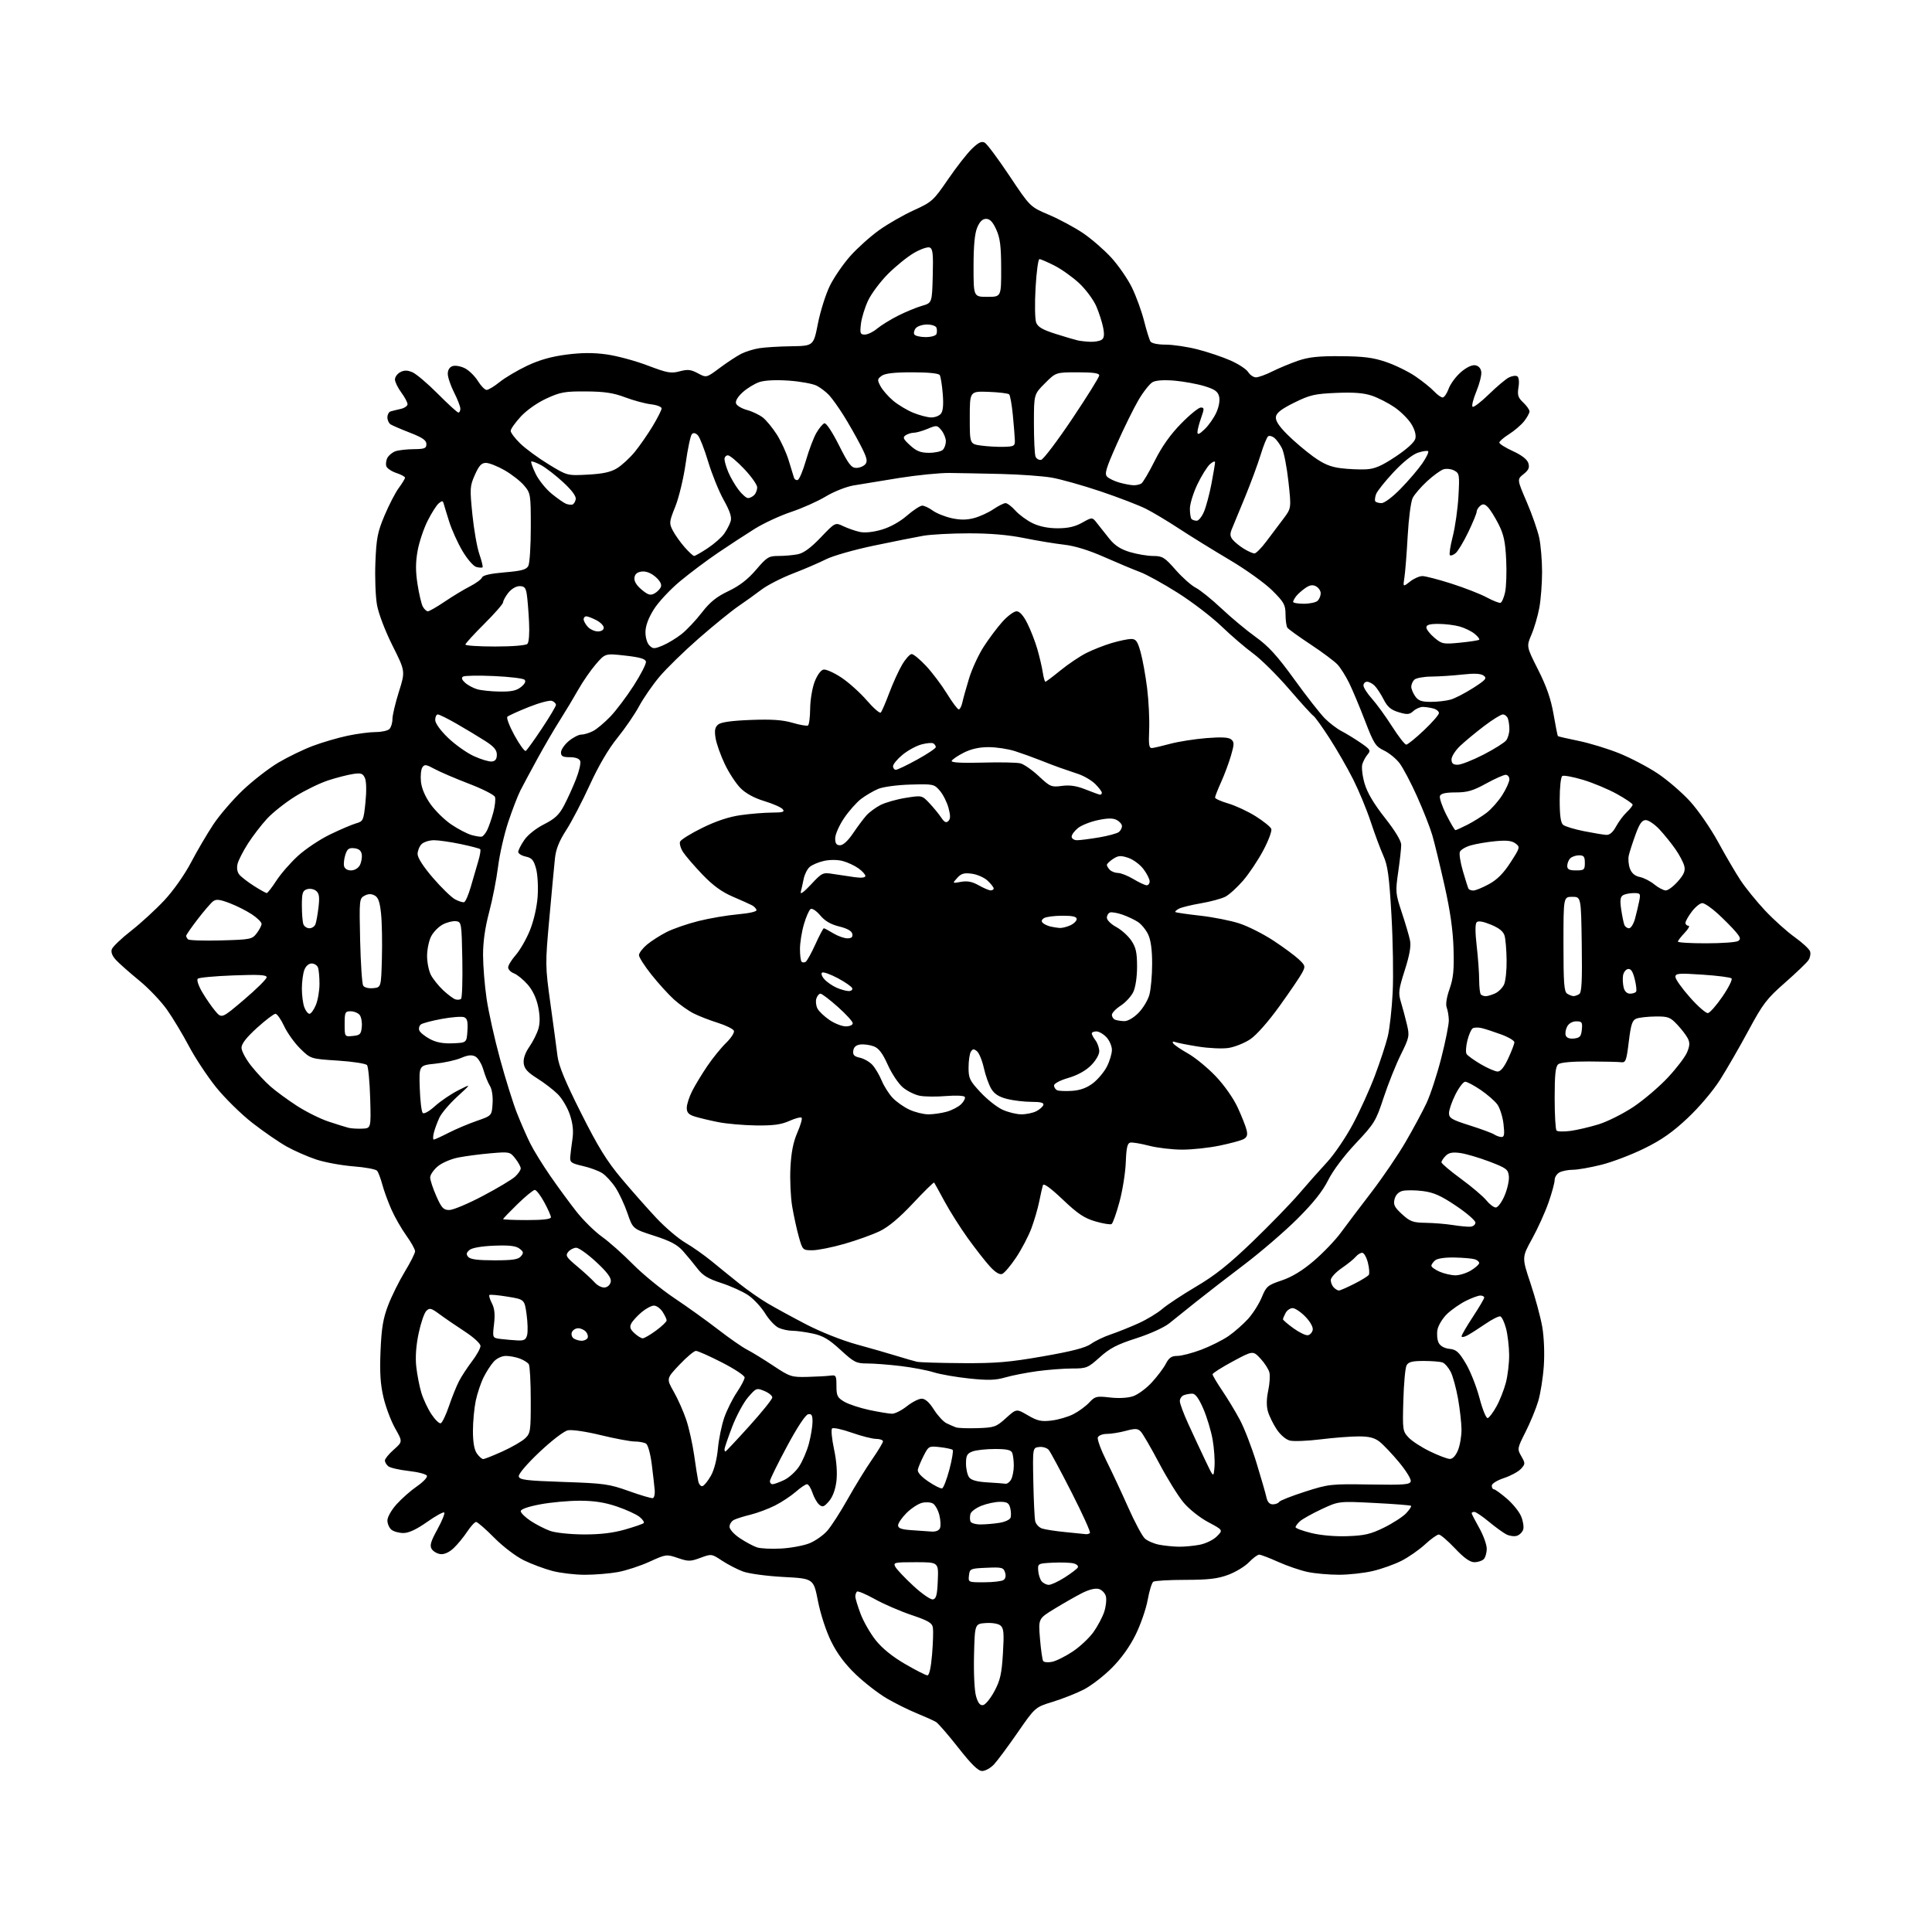 <?xml version="1.0" encoding="UTF-8" standalone="no"?>
<svg 
  version="1.1" 
  xmlns="http://www.w3.org/2000/svg" 
  xmlns:xlink="http://www.w3.org/1999/xlink" 
  xmlns:svg="http://www.w3.org/2000/svg"
  xmlns:rdf="http://www.w3.org/1999/02/22-rdf-syntax-ns#"
  xmlns:cc="http://creativecommons.org/ns#"
  xmlns:dc="http://purl.org/dc/elements/1.1/"
  viewBox="0 0 768 768"
  width="768"
  height="768"
>
<style>svg {background-color: white; }</style>"
<path stroke="none" fill="black" fill-rule="evenodd" d="M390.43,704.00C388.83,704.00 386.21,701.45 380.95,694.75C376.95,689.66 372.96,685.06 372.09,684.52C371.21,683.98 367.81,682.45 364.53,681.11C361.24,679.77 355.84,677.09 352.53,675.16C349.21,673.22 343.67,668.93 340.20,665.62C335.91,661.51 332.80,657.36 330.42,652.53C328.39,648.43 326.19,641.71 325.16,636.49C323.40,627.50 323.40,627.50 311.45,626.87C304.75,626.51 297.68,625.56 295.35,624.70C293.06,623.85 289.32,621.91 287.02,620.39C282.87,617.65 282.81,617.64 278.44,619.26C274.42,620.75 273.64,620.75 269.45,619.33C264.93,617.79 264.77,617.81 258.18,620.81C254.51,622.49 248.83,624.34 245.57,624.93C242.30,625.52 236.43,626.00 232.53,626.00C228.62,626.00 222.82,625.32 219.63,624.49C216.45,623.66 211.32,621.75 208.24,620.24C205.06,618.69 199.94,614.79 196.44,611.25C193.03,607.81 189.80,605.00 189.26,605.00C188.71,605.00 187.10,606.77 185.67,608.93C184.24,611.09 181.81,614.03 180.28,615.46C178.55,617.08 176.59,617.96 175.10,617.78C173.78,617.63 172.21,616.72 171.61,615.76C170.75,614.38 171.22,612.77 173.87,607.95C175.70,604.61 176.93,601.59 176.59,601.25C176.24,600.91 173.17,602.60 169.75,605.02C165.56,607.97 162.49,609.40 160.36,609.40C158.61,609.40 156.47,608.80 155.59,608.08C154.72,607.35 154.00,605.69 154.00,604.38C154.00,603.05 155.62,600.21 157.69,597.92C159.72,595.67 163.35,592.48 165.75,590.83C168.15,589.18 169.94,587.30 169.72,586.66C169.51,586.02 166.26,585.16 162.50,584.74C158.75,584.32 155.07,583.47 154.34,582.86C153.60,582.25 153.00,581.22 153.00,580.56C153.00,579.91 154.59,577.96 156.54,576.24C160.08,573.10 160.08,573.10 157.08,567.80C155.43,564.88 153.34,559.34 152.44,555.49C151.21,550.28 150.91,545.58 151.27,537.00C151.65,527.94 152.29,524.10 154.28,518.90C155.67,515.26 158.65,509.26 160.90,505.54C163.16,501.83 165.00,498.17 165.00,497.40C165.00,496.63 163.43,493.82 161.51,491.14C159.59,488.47 156.92,483.81 155.59,480.79C154.25,477.77 152.63,473.32 151.98,470.90C151.33,468.48 150.40,466.00 149.90,465.40C149.41,464.79 145.15,464.00 140.44,463.64C135.73,463.27 129.09,462.05 125.69,460.92C122.28,459.78 117.03,457.48 114.00,455.79C110.97,454.11 104.82,449.87 100.32,446.37C95.82,442.87 89.29,436.44 85.81,432.09C82.33,427.73 77.50,420.42 75.09,415.84C72.67,411.25 68.77,404.77 66.42,401.42C64.07,398.08 59.08,392.83 55.32,389.76C51.57,386.69 47.45,383.05 46.16,381.67C44.63,380.04 44.03,378.53 44.45,377.34C44.80,376.33 48.26,373.02 52.13,370.00C55.99,366.98 61.93,361.52 65.33,357.89C68.90,354.06 73.36,347.74 75.91,342.89C78.33,338.27 82.33,331.46 84.79,327.75C87.25,324.04 92.53,317.90 96.51,314.12C100.50,310.33 106.86,305.40 110.63,303.16C114.41,300.92 120.60,297.92 124.38,296.50C128.17,295.08 134.39,293.26 138.20,292.46C142.01,291.66 147.04,291.00 149.37,291.00C151.69,291.00 154.14,290.46 154.80,289.80C155.46,289.14 156.00,287.36 156.00,285.85C156.00,284.34 157.16,279.44 158.57,274.97C161.14,266.84 161.14,266.84 156.04,256.67C153.12,250.84 150.48,243.94 149.87,240.50C149.27,237.20 148.98,229.55 149.23,223.50C149.61,213.96 150.09,211.49 152.86,204.91C154.62,200.73 157.17,195.80 158.53,193.96C159.89,192.12 161.00,190.28 161.00,189.88C161.00,189.48 159.46,188.65 157.59,188.03C155.71,187.41 153.91,186.22 153.59,185.38C153.27,184.54 153.46,183.02 154.00,182.00C154.55,180.97 156.01,179.79 157.25,179.36C158.49,178.94 161.75,178.57 164.50,178.55C168.80,178.51 169.50,178.22 169.50,176.53C169.50,175.02 167.95,173.95 163.00,172.02C159.43,170.63 155.94,169.13 155.25,168.69C154.56,168.25 154.00,166.99 154.00,165.91C154.00,164.82 154.56,163.76 155.25,163.55C155.94,163.34 157.74,162.90 159.25,162.56C160.76,162.23 162.00,161.38 162.00,160.68C162.00,159.97 160.88,157.86 159.50,156.00C158.13,154.14 157.00,151.81 157.00,150.84C157.00,149.87 157.94,148.57 159.09,147.95C160.64,147.12 161.89,147.13 163.91,147.96C165.42,148.59 169.98,152.45 174.05,156.55C178.12,160.65 181.80,164.00 182.22,164.00C182.65,164.00 183.00,163.31 183.00,162.47C183.00,161.62 181.88,158.71 180.50,156.00C179.13,153.29 178.00,149.96 178.00,148.60C178.00,147.03 178.71,145.91 179.95,145.52C181.02,145.18 183.23,145.58 184.85,146.42C186.48,147.26 188.79,149.54 189.99,151.48C191.18,153.41 192.74,155.00 193.44,155.00C194.15,155.00 196.47,153.59 198.61,151.87C200.75,150.14 205.65,147.24 209.50,145.41C214.33,143.11 219.16,141.74 225.10,140.97C231.20,140.18 235.87,140.15 241.16,140.89C245.27,141.46 252.60,143.44 257.45,145.29C265.24,148.25 266.73,148.53 270.16,147.61C273.38,146.75 274.64,146.89 277.43,148.39C280.81,150.21 280.81,150.21 286.15,146.22C289.09,144.03 292.92,141.52 294.65,140.64C296.37,139.77 299.59,138.77 301.80,138.42C304.00,138.06 309.76,137.71 314.60,137.64C323.39,137.50 323.39,137.50 325.15,128.56C326.12,123.65 328.26,116.90 329.90,113.56C331.55,110.23 335.21,104.90 338.04,101.73C340.87,98.56 346.02,93.95 349.48,91.48C352.93,89.01 359.14,85.45 363.28,83.57C370.46,80.30 371.06,79.76 376.84,71.32C380.16,66.47 384.44,60.99 386.34,59.15C388.97,56.61 390.21,56.02 391.46,56.72C392.36,57.22 396.79,63.17 401.30,69.93C409.50,82.23 409.50,82.23 417.00,85.40C421.12,87.15 427.23,90.44 430.58,92.71C433.92,94.98 438.96,99.36 441.78,102.44C444.59,105.53 448.27,110.85 449.95,114.28C451.62,117.70 453.79,123.65 454.77,127.50C455.74,131.35 456.90,135.06 457.33,135.75C457.80,136.49 460.26,137.00 463.40,137.00C466.30,137.00 472.01,137.85 476.09,138.90C480.17,139.94 486.06,141.93 489.19,143.32C492.32,144.70 495.47,146.77 496.18,147.92C496.90,149.06 498.29,150.00 499.27,150.00C500.26,150.00 503.19,148.94 505.78,147.64C508.38,146.34 512.98,144.43 516.00,143.39C520.23,141.94 524.16,141.52 533.00,141.59C542.09,141.66 545.86,142.14 551.00,143.90C554.58,145.12 559.79,147.66 562.58,149.56C565.37,151.46 568.72,154.13 570.00,155.50C571.29,156.88 572.85,158.00 573.47,158.00C574.09,158.00 575.16,156.46 575.84,154.57C576.52,152.68 578.68,149.73 580.64,148.01C582.79,146.12 585.05,145.01 586.35,145.19C587.71,145.39 588.62,146.34 588.83,147.80C589.01,149.06 588.14,152.54 586.90,155.54C585.66,158.53 584.96,161.29 585.35,161.68C585.74,162.07 588.63,159.88 591.78,156.81C594.92,153.74 598.52,150.71 599.77,150.07C601.02,149.43 602.53,149.21 603.13,149.58C603.78,149.98 603.98,151.74 603.62,153.96C603.13,157.06 603.44,158.06 605.51,160.01C606.88,161.30 608.00,162.88 608.00,163.54C608.00,164.19 607.04,165.95 605.88,167.43C604.71,168.92 602.01,171.23 599.88,172.58C597.74,173.92 596.00,175.44 596.00,175.94C596.00,176.44 598.43,177.97 601.40,179.33C604.90,180.93 607.06,182.61 607.53,184.09C608.09,185.87 607.67,186.85 605.64,188.47C603.03,190.55 603.03,190.55 606.89,199.52C609.01,204.46 611.25,210.88 611.87,213.80C612.49,216.71 613.00,222.82 613.00,227.37C613.00,231.91 612.51,238.30 611.91,241.57C611.31,244.83 609.91,249.63 608.79,252.24C606.76,256.99 606.76,256.99 611.43,266.24C614.79,272.90 616.51,277.86 617.56,283.92C618.36,288.56 619.14,292.47 619.29,292.62C619.44,292.77 623.14,293.62 627.53,294.52C631.91,295.41 639.19,297.64 643.71,299.47C648.22,301.29 655.06,304.88 658.91,307.44C662.76,310.00 668.54,314.97 671.76,318.48C674.98,321.99 680.02,329.28 682.96,334.68C685.90,340.08 689.92,346.95 691.90,349.95C693.88,352.94 698.26,358.34 701.64,361.95C705.02,365.55 710.30,370.30 713.38,372.50C716.45,374.70 719.22,377.26 719.53,378.19C719.84,379.12 719.55,380.69 718.89,381.69C718.23,382.68 714.04,386.70 709.58,390.62C702.32,396.98 700.78,398.99 695.06,409.62C691.54,416.15 686.45,424.97 683.76,429.22C680.93,433.67 675.47,440.12 670.85,444.46C664.91,450.05 660.48,453.16 653.67,456.50C648.63,458.99 640.94,461.92 636.59,463.01C632.24,464.10 627.15,465.00 625.27,465.00C623.40,465.00 621.00,465.47 619.93,466.04C618.87,466.60 618.00,467.96 618.00,469.05C618.00,470.14 616.90,474.20 615.55,478.06C614.19,481.93 611.26,488.41 609.02,492.46C604.95,499.83 604.95,499.83 608.41,510.17C610.31,515.85 612.40,523.62 613.07,527.44C613.77,531.50 614.03,537.93 613.69,542.94C613.37,547.65 612.37,553.98 611.46,557.00C610.56,560.02 608.30,565.52 606.43,569.21C603.11,575.78 603.08,575.97 604.75,578.88C606.36,581.70 606.36,581.95 604.61,583.88C603.59,585.00 600.57,586.65 597.88,587.54C595.09,588.47 593.00,589.77 593.00,590.58C593.00,591.36 593.37,592.00 593.82,592.00C594.27,592.00 596.58,593.66 598.95,595.69C601.32,597.72 603.90,600.90 604.67,602.76C605.45,604.62 605.82,606.99 605.49,608.02C605.17,609.05 604.04,610.17 602.99,610.50C601.94,610.84 600.05,610.58 598.79,609.94C597.53,609.29 594.39,607.01 591.82,604.88C589.25,602.75 586.66,601.00 586.07,601.00C585.48,601.00 585.00,601.23 585.00,601.52C585.00,601.80 586.35,604.42 588.00,607.35C589.65,610.27 591.00,614.00 591.00,615.63C591.00,617.26 590.46,619.14 589.80,619.80C589.14,620.46 587.47,621.00 586.09,621.00C584.34,621.00 581.99,619.33 578.37,615.50C575.51,612.48 572.62,610.00 571.95,610.00C571.27,610.00 568.80,611.77 566.45,613.94C564.10,616.10 559.90,619.03 557.11,620.44C554.32,621.86 549.22,623.68 545.77,624.49C542.32,625.31 536.26,625.98 532.30,625.99C528.34,625.99 522.71,625.50 519.80,624.88C516.88,624.26 511.63,622.46 508.11,620.88C504.60,619.30 501.19,618.00 500.55,618.00C499.90,618.00 498.08,619.35 496.50,621.00C494.92,622.65 491.22,624.90 488.28,626.00C484.05,627.58 480.45,628.00 471.21,628.02C464.77,628.02 459.03,628.36 458.44,628.77C457.86,629.17 456.86,632.42 456.22,636.00C455.57,639.58 453.41,645.81 451.41,649.86C449.09,654.57 445.68,659.32 441.93,663.07C438.70,666.30 433.69,670.15 430.78,671.64C427.88,673.12 422.35,675.31 418.50,676.49C411.50,678.64 411.50,678.64 404.50,688.75C400.65,694.31 396.41,700.02 395.08,701.43C393.74,702.84 391.65,704.00 390.43,704.00zM390.81,677.80C391.74,677.63 393.76,675.14 395.29,672.29C397.60,667.99 398.18,665.40 398.68,657.28C399.17,649.10 399.01,647.26 397.71,646.17C396.80,645.42 394.34,645.01 391.82,645.19C387.50,645.50 387.50,645.50 387.19,658.00C387.02,665.23 387.36,672.11 388.00,674.31C388.80,677.04 389.60,678.03 390.81,677.80zM368.66,665.98C369.39,665.99 370.07,662.96 370.51,657.73C370.89,653.18 371.04,648.40 370.85,647.11C370.56,645.14 369.14,644.30 362.24,641.96C357.70,640.42 351.13,637.57 347.63,635.61C344.14,633.66 340.99,632.34 340.64,632.70C340.29,633.05 340.00,633.92 340.00,634.63C340.00,635.34 340.93,638.42 342.07,641.46C343.21,644.51 345.91,649.24 348.07,651.96C350.63,655.21 354.67,658.49 359.74,661.44C364.01,663.93 368.02,665.97 368.66,665.98zM418.18,660.61C419.80,660.29 423.48,658.46 426.37,656.54C429.26,654.63 432.99,651.13 434.67,648.78C436.34,646.43 438.27,642.79 438.95,640.70C439.63,638.61 439.93,635.85 439.61,634.57C439.28,633.29 438.00,631.97 436.76,631.63C435.35,631.25 432.81,631.90 430.00,633.34C427.52,634.61 422.63,637.41 419.12,639.55C412.75,643.45 412.75,643.45 413.41,651.38C413.77,655.74 414.34,659.73 414.66,660.25C414.98,660.78 416.57,660.94 418.18,660.61zM370.86,635.79C372.17,635.54 372.56,634.00 372.79,628.24C373.09,621.00 373.09,621.00 364.01,621.00C355.48,621.00 354.99,621.11 355.92,622.85C356.47,623.87 359.68,627.27 363.07,630.40C366.47,633.55 369.96,635.96 370.86,635.79zM416.93,630.00C417.85,630.00 420.67,628.69 423.18,627.10C425.70,625.50 428.06,623.71 428.42,623.13C428.79,622.53 428.06,621.80 426.75,621.47C425.47,621.15 421.74,621.03 418.46,621.19C412.60,621.49 412.50,621.55 412.70,624.34C412.81,625.90 413.43,627.81 414.07,628.59C414.72,629.36 416.00,630.00 416.93,630.00zM391.18,628.98C394.66,628.98 398.11,628.58 398.86,628.11C399.72,627.56 399.96,626.46 399.53,625.08C398.90,623.10 398.26,622.94 392.17,623.21C385.72,623.49 385.49,623.59 385.18,626.25C384.87,628.99 384.88,629.00 391.18,628.98zM310.50,615.57C314.35,615.36 319.41,614.42 321.74,613.49C324.07,612.56 327.27,610.31 328.86,608.50C330.45,606.69 334.12,601.00 337.00,595.86C339.89,590.71 344.22,583.67 346.63,580.20C349.03,576.74 351.00,573.48 351.00,572.95C351.00,572.43 349.76,571.99 348.25,571.98C346.74,571.97 342.36,570.85 338.53,569.50C334.70,568.15 331.20,567.40 330.76,567.84C330.31,568.29 330.67,571.99 331.54,576.07C332.55,580.82 332.89,585.41 332.49,588.78C332.08,592.16 331.02,595.03 329.54,596.75C327.59,599.02 326.99,599.24 325.67,598.14C324.81,597.42 323.59,595.30 322.97,593.42C322.35,591.54 321.38,590.00 320.80,590.00C320.23,590.00 318.23,591.35 316.35,593.00C314.46,594.65 310.75,597.11 308.09,598.46C305.42,599.81 301.05,601.44 298.37,602.10C295.69,602.75 292.71,603.69 291.75,604.18C290.79,604.67 290.00,605.89 290.00,606.90C290.00,607.95 291.80,609.93 294.18,611.50C296.48,613.03 299.52,614.65 300.93,615.11C302.35,615.58 306.65,615.78 310.50,615.57zM468.50,614.84C470.70,614.88 474.46,614.53 476.86,614.07C479.31,613.60 482.33,612.13 483.72,610.73C486.22,608.23 486.22,608.23 480.28,605.07C476.94,603.29 472.65,599.88 470.47,597.27C468.34,594.73 463.96,587.66 460.74,581.57C457.52,575.48 454.24,569.84 453.45,569.04C452.25,567.82 451.27,567.78 447.49,568.79C445.01,569.46 441.61,570.00 439.95,570.00C438.29,570.00 436.70,570.63 436.40,571.39C436.11,572.16 437.63,576.32 439.79,580.64C441.95,584.96 445.85,593.31 448.46,599.18C451.06,605.06 454.06,610.65 455.10,611.59C456.15,612.54 458.69,613.64 460.75,614.04C462.81,614.44 466.30,614.80 468.50,614.84zM535.65,610.65C542.42,610.42 544.89,609.84 550.19,607.23C553.70,605.50 557.64,602.94 558.96,601.55C560.27,600.15 561.15,598.82 560.92,598.59C560.69,598.36 554.13,597.84 546.34,597.45C532.18,596.73 532.18,596.73 525.35,599.92C521.60,601.68 517.74,603.83 516.77,604.71C515.79,605.59 515.00,606.66 515.00,607.09C515.00,607.51 517.81,608.55 521.25,609.40C525.03,610.33 530.73,610.83 535.65,610.65zM232.00,609.96C238.57,609.99 243.63,609.39 248.39,608.03C252.17,606.95 255.55,605.79 255.88,605.45C256.22,605.11 255.48,604.00 254.23,602.99C252.99,601.98 248.94,600.12 245.23,598.86C240.44,597.23 236.19,596.57 230.50,596.56C226.10,596.55 219.01,597.20 214.75,598.00C209.95,598.90 207.00,599.93 207.00,600.71C207.00,601.40 208.78,603.15 210.95,604.59C213.13,606.03 216.61,607.81 218.70,608.56C220.84,609.32 226.66,609.93 232.00,609.96zM431.58,609.85C432.18,609.93 432.94,609.73 433.27,609.39C433.61,609.06 430.34,601.83 426.01,593.33C421.68,584.83 417.58,577.20 416.90,576.38C416.23,575.57 414.51,575.03 413.09,575.20C410.50,575.50 410.50,575.50 410.76,589.00C410.91,596.42 411.24,603.48 411.51,604.68C411.78,605.88 413.02,607.20 414.25,607.61C415.49,608.02 419.65,608.66 423.50,609.03C427.35,609.40 430.99,609.77 431.58,609.85zM370.28,608.82C372.04,608.93 373.29,608.41 373.68,607.39C374.02,606.50 373.89,604.19 373.40,602.24C372.90,600.29 371.78,598.25 370.90,597.70C370.03,597.15 368.04,597.02 366.50,597.41C364.95,597.80 362.18,599.62 360.34,601.46C358.50,603.30 357.00,605.50 357.00,606.35C357.00,607.50 358.34,607.99 362.25,608.26C365.14,608.46 368.75,608.71 370.28,608.82zM389.83,605.99C391.85,605.98 395.23,605.69 397.34,605.34C399.45,605.00 401.41,604.10 401.69,603.35C401.98,602.61 401.93,600.87 401.59,599.50C401.07,597.44 400.36,597.00 397.50,597.00C395.60,597.00 392.28,597.71 390.12,598.57C387.96,599.43 386.00,600.89 385.76,601.82C385.52,602.74 385.51,604.06 385.75,604.75C385.98,605.45 387.78,606.00 389.83,605.99zM505.96,598.00C507.02,598.00 508.15,597.57 508.48,597.03C508.81,596.50 513.44,594.67 518.78,592.96C528.19,589.95 528.99,589.86 544.49,590.11C558.37,590.33 560.54,590.16 560.80,588.80C560.97,587.93 558.86,584.53 556.12,581.24C553.38,577.95 549.92,574.30 548.43,573.13C546.41,571.54 544.32,571.00 540.12,570.99C537.03,570.99 530.22,571.51 524.99,572.16C519.75,572.81 514.24,573.03 512.74,572.65C511.14,572.25 508.96,570.38 507.48,568.15C506.09,566.05 504.53,562.86 504.01,561.05C503.40,558.91 503.44,556.03 504.13,552.83C504.71,550.11 504.93,546.84 504.60,545.56C504.28,544.28 502.68,541.80 501.05,540.05C498.08,536.87 498.08,536.87 490.05,541.18C485.64,543.56 482.02,545.86 482.01,546.30C482.01,546.75 483.74,549.67 485.86,552.80C487.99,555.94 491.15,561.18 492.90,564.46C494.65,567.74 497.60,575.39 499.46,581.46C501.32,587.53 503.11,593.74 503.44,595.25C503.84,597.09 504.68,598.00 505.96,598.00zM259.50,595.53C260.05,595.39 260.39,593.98 260.26,592.39C260.13,590.80 259.60,586.17 259.09,582.11C258.57,577.97 257.57,574.34 256.83,573.87C256.10,573.41 254.07,573.02 252.31,573.02C250.56,573.01 244.49,571.87 238.81,570.49C232.93,569.06 227.31,568.23 225.73,568.57C224.16,568.91 219.24,572.69 214.43,577.24C209.38,582.02 206.04,585.95 206.22,586.90C206.48,588.27 209.08,588.59 224.01,589.10C240.16,589.64 242.15,589.92 250.00,592.73C254.68,594.41 258.95,595.66 259.50,595.53zM374.50,591.65C375.05,591.49 376.35,588.11 377.40,584.15C378.44,580.20 379.03,576.69 378.70,576.36C378.37,576.03 376.09,575.54 373.63,575.26C369.27,574.77 369.12,574.85 367.18,578.65C366.09,580.79 365.04,583.29 364.85,584.19C364.63,585.25 366.13,586.95 369.00,588.90C371.48,590.59 373.95,591.82 374.50,591.65zM279.29,590.74C279.95,590.52 281.45,588.66 282.61,586.60C283.89,584.34 284.98,580.08 285.38,575.86C285.73,572.02 286.88,566.44 287.93,563.45C288.98,560.47 291.22,555.98 292.92,553.46C294.61,550.95 296.00,548.30 296.00,547.56C296.00,546.82 291.95,544.14 287.00,541.61C282.05,539.07 277.39,537.00 276.64,537.00C275.90,537.00 272.94,539.48 270.08,542.51C264.87,548.02 264.87,548.02 267.85,553.26C269.49,556.14 271.73,561.20 272.83,564.50C273.92,567.80 275.32,574.10 275.94,578.50C276.56,582.90 277.29,587.54 277.57,588.82C277.85,590.10 278.62,590.96 279.29,590.74zM307.10,590.00C307.70,590.00 309.77,589.25 311.69,588.34C313.61,587.43 316.29,585.01 317.65,582.95C319.01,580.89 320.77,576.80 321.55,573.86C322.33,570.91 322.98,567.00 322.99,565.18C323.00,562.55 322.63,561.92 321.25,562.19C320.19,562.39 316.88,567.41 312.81,575.01C309.12,581.88 306.08,588.06 306.05,588.75C306.02,589.44 306.49,590.00 307.10,590.00zM399.71,589.81C400.38,589.91 401.40,589.13 401.96,588.07C402.53,587.00 403.00,584.56 403.00,582.65C403.00,580.73 402.73,578.45 402.39,577.58C401.93,576.37 400.31,576.00 395.46,576.00C391.98,576.00 387.98,576.44 386.57,576.98C384.43,577.79 384.00,578.59 384.00,581.78C384.00,583.89 384.56,586.36 385.25,587.27C386.10,588.40 388.40,589.03 392.50,589.27C395.80,589.46 399.05,589.71 399.71,589.81zM482.78,583.05C482.98,580.60 482.64,575.76 482.04,572.29C481.43,568.83 479.77,563.30 478.34,560.00C476.55,555.87 475.18,554.00 473.95,554.00C472.97,554.00 471.45,554.27 470.58,554.61C469.71,554.94 469.00,556.00 469.00,556.97C469.00,557.93 470.53,562.04 472.40,566.11C474.26,570.17 477.28,576.65 479.11,580.50C482.43,587.50 482.43,587.50 482.78,583.05zM192.08,580.00C192.61,580.00 196.06,578.63 199.75,576.96C203.44,575.29 207.48,572.96 208.73,571.78C210.87,569.78 211.00,568.89 210.98,556.58C210.98,549.38 210.63,542.97 210.21,542.31C209.80,541.66 208.20,540.65 206.66,540.06C205.13,539.48 202.63,539.00 201.11,539.00C199.52,539.00 197.47,539.96 196.29,541.25C195.15,542.49 193.33,545.30 192.24,547.50C191.14,549.70 189.74,553.88 189.12,556.80C188.51,559.71 188.00,565.13 188.00,568.83C188.00,573.30 188.52,576.30 189.56,577.78C190.41,579.00 191.55,580.00 192.08,580.00zM576.30,579.95C577.44,579.98 578.64,578.72 579.55,576.53C580.35,574.62 580.98,570.91 580.97,568.28C580.95,565.65 580.32,560.09 579.58,555.92C578.83,551.75 577.52,546.96 576.65,545.29C575.78,543.61 574.35,541.96 573.46,541.62C572.56,541.28 569.19,541.00 565.95,541.00C561.37,541.00 559.86,541.39 559.13,542.76C558.61,543.72 558.04,549.98 557.85,556.67C557.51,568.42 557.58,568.93 559.94,571.44C561.28,572.87 565.11,575.35 568.44,576.96C571.77,578.57 575.31,579.92 576.30,579.95zM288.36,577.00C288.56,577.00 292.83,572.45 297.86,566.88C302.89,561.32 307.00,556.20 307.00,555.51C307.00,554.81 305.58,553.65 303.83,552.93C300.77,551.66 300.56,551.74 297.38,555.43C295.57,557.52 292.72,562.82 291.04,567.20C289.37,571.59 288.00,575.58 288.00,576.09C288.00,576.59 288.16,577.00 288.36,577.00zM388.62,567.71C395.29,567.49 395.99,567.24 399.90,563.71C404.06,559.95 404.06,559.95 408.59,562.61C412.41,564.84 413.90,565.17 417.99,564.69C420.67,564.37 424.58,563.23 426.68,562.15C428.78,561.08 431.62,558.99 432.99,557.53C435.31,555.04 435.88,554.91 441.19,555.52C444.65,555.92 448.28,555.73 450.37,555.04C452.28,554.41 455.64,551.95 457.83,549.56C460.03,547.18 462.56,543.83 463.44,542.11C464.69,539.70 465.71,539.00 468.00,539.00C469.63,539.00 473.89,537.89 477.49,536.54C481.08,535.19 485.95,532.75 488.32,531.13C490.68,529.50 494.19,526.42 496.13,524.28C498.06,522.14 500.51,518.28 501.57,515.70C503.37,511.33 503.91,510.87 509.50,508.99C513.57,507.62 517.67,505.13 522.24,501.24C525.94,498.08 530.79,493.02 533.01,490.00C535.23,486.98 540.71,479.71 545.20,473.87C549.68,468.02 555.80,459.02 558.79,453.87C561.79,448.71 565.51,441.80 567.06,438.50C568.61,435.20 571.26,427.11 572.94,420.52C574.62,413.93 575.97,407.18 575.93,405.52C575.89,403.86 575.51,401.61 575.09,400.52C574.61,399.30 575.04,396.48 576.22,393.13C577.74,388.80 578.05,385.57 577.80,377.11C577.58,369.75 576.48,362.06 574.22,352.00C572.43,344.02 570.24,335.02 569.36,332.00C568.48,328.98 565.75,322.04 563.31,316.60C560.87,311.15 557.73,305.21 556.35,303.39C554.96,301.57 552.17,299.29 550.14,298.32C546.80,296.73 546.10,295.62 542.61,286.53C540.49,281.01 537.66,274.25 536.31,271.50C534.96,268.75 532.87,265.45 531.68,264.16C530.48,262.87 525.67,259.28 521.00,256.19C516.33,253.10 512.17,250.11 511.77,249.54C511.36,248.97 511.02,246.58 511.02,244.23C511.00,240.42 510.44,239.40 505.75,234.73C502.84,231.83 495.22,226.37 488.68,222.50C482.18,218.65 473.22,213.11 468.77,210.19C464.32,207.26 458.39,203.71 455.59,202.29C452.79,200.87 444.65,197.74 437.50,195.33C430.35,192.93 421.57,190.46 418.00,189.85C414.43,189.24 405.43,188.59 398.00,188.41C390.57,188.24 381.35,188.05 377.50,188.01C373.65,187.96 364.65,188.86 357.50,189.99C350.35,191.13 342.13,192.48 339.23,192.98C336.33,193.49 331.38,195.46 328.23,197.37C325.08,199.27 318.90,202.03 314.50,203.50C310.10,204.97 303.57,207.99 300.00,210.22C296.43,212.45 289.90,216.71 285.50,219.69C281.10,222.66 274.27,227.78 270.33,231.06C266.39,234.33 261.69,239.37 259.89,242.26C257.75,245.68 256.60,248.79 256.58,251.24C256.56,253.36 257.23,255.66 258.13,256.56C259.57,258.00 260.06,258.00 263.45,256.59C265.50,255.73 268.87,253.69 270.94,252.05C273.01,250.41 276.63,246.57 278.98,243.52C282.22,239.33 284.80,237.24 289.57,234.97C293.99,232.86 297.29,230.30 300.56,226.48C304.87,221.43 305.58,221.00 309.50,221.00C311.84,221.00 315.27,220.70 317.12,220.33C319.46,219.87 322.27,217.81 326.25,213.65C332.00,207.63 332.00,207.63 335.25,209.18C337.04,210.03 339.96,211.05 341.74,211.44C343.76,211.89 347.02,211.55 350.44,210.56C353.80,209.59 357.70,207.43 360.52,204.98C363.05,202.79 365.79,201.00 366.60,201.00C367.42,201.00 369.30,201.88 370.79,202.97C372.28,204.05 375.67,205.41 378.32,205.99C381.76,206.74 384.31,206.72 387.25,205.93C389.51,205.32 392.96,203.74 394.91,202.41C396.87,201.09 399.03,200.00 399.72,200.00C400.42,200.00 402.18,201.34 403.64,202.98C405.11,204.62 408.18,206.87 410.47,207.98C413.17,209.29 416.66,210.00 420.43,210.00C424.58,210.00 427.36,209.36 430.21,207.76C434.19,205.52 434.19,205.52 436.11,208.01C437.16,209.38 439.38,212.17 441.04,214.22C443.21,216.89 445.52,218.37 449.21,219.47C452.05,220.31 456.19,221.01 458.43,221.01C462.11,221.02 462.97,221.56 467.32,226.52C469.98,229.55 473.58,232.75 475.32,233.63C477.07,234.52 481.67,238.23 485.54,241.87C489.41,245.52 495.54,250.62 499.15,253.21C504.25,256.86 507.70,260.65 514.52,270.08C519.35,276.77 524.82,283.75 526.67,285.60C528.52,287.45 531.49,289.71 533.27,290.62C535.04,291.54 538.44,293.61 540.82,295.24C544.69,297.89 544.99,298.36 543.69,299.85C542.89,300.76 541.93,302.52 541.55,303.76C541.17,305.00 541.57,308.45 542.43,311.42C543.51,315.11 546.08,319.47 550.50,325.08C554.62,330.31 557.00,334.25 557.00,335.86C557.00,337.26 556.46,342.10 555.81,346.63C554.67,354.48 554.74,355.21 557.22,362.68C558.65,366.98 560.12,371.97 560.49,373.77C560.97,376.07 560.35,379.60 558.42,385.67C555.94,393.46 555.79,394.71 556.91,398.40C557.60,400.66 558.66,404.65 559.28,407.27C560.35,411.80 560.23,412.39 556.83,419.27C554.86,423.25 551.79,430.93 550.01,436.34C546.95,445.64 546.34,446.65 538.95,454.49C534.27,459.46 529.86,465.33 527.96,469.14C525.73,473.59 522.03,478.24 515.64,484.59C510.61,489.59 501.10,497.77 494.50,502.77C487.90,507.77 479.35,514.38 475.50,517.46C471.65,520.54 466.86,524.38 464.85,526.00C462.75,527.70 457.17,530.23 451.69,531.99C444.09,534.42 441.17,535.94 437.19,539.52C432.45,543.78 431.91,544.00 426.18,544.00C422.86,544.00 416.62,544.48 412.32,545.06C408.02,545.65 402.31,546.76 399.63,547.54C395.78,548.67 392.80,548.76 385.33,547.98C380.13,547.44 373.77,546.33 371.19,545.52C368.61,544.70 362.69,543.58 358.03,543.02C353.37,542.46 347.40,542.00 344.77,542.00C340.37,542.00 339.51,541.56 334.12,536.61C329.51,532.37 327.15,530.98 323.08,530.11C320.23,529.50 316.59,529.00 315.00,529.00C313.40,529.00 310.94,528.47 309.53,527.83C308.12,527.19 305.69,524.60 304.14,522.08C302.59,519.56 299.56,516.31 297.41,514.86C295.26,513.41 290.45,511.23 286.72,510.02C281.48,508.32 279.32,507.01 277.22,504.25C275.72,502.29 273.15,499.17 271.50,497.32C269.23,494.77 266.45,493.29 260.03,491.23C251.56,488.50 251.56,488.50 249.43,482.28C248.26,478.86 246.11,474.26 244.65,472.05C243.20,469.85 240.85,467.29 239.44,466.37C238.02,465.44 234.54,464.15 231.68,463.50C227.11,462.46 226.52,462.04 226.68,459.91C226.78,458.58 227.17,455.41 227.55,452.86C228.03,449.60 227.73,446.71 226.54,443.12C225.61,440.32 223.42,436.61 221.67,434.90C219.93,433.18 216.25,430.36 213.50,428.64C209.69,426.25 208.42,424.82 208.18,422.66C207.97,420.83 208.77,418.50 210.45,416.07C211.88,414.01 213.49,410.79 214.03,408.91C214.70,406.60 214.67,403.79 213.93,400.19C213.22,396.77 211.73,393.62 209.73,391.34C208.02,389.40 205.58,387.41 204.31,386.93C203.04,386.45 202.00,385.38 202.00,384.56C202.00,383.74 203.37,381.51 205.04,379.61C206.71,377.70 209.23,373.32 210.63,369.86C212.14,366.16 213.40,360.69 213.71,356.54C214.00,352.61 213.73,347.65 213.10,345.33C212.16,341.89 211.44,341.04 208.98,340.50C207.34,340.14 206.00,339.31 206.00,338.65C206.00,338.00 207.07,335.88 208.39,333.95C209.78,331.89 213.04,329.30 216.26,327.67C220.58,325.48 222.27,323.90 224.22,320.20C225.58,317.61 227.72,312.92 228.96,309.76C230.21,306.61 230.96,303.34 230.64,302.51C230.28,301.56 228.76,301.00 226.53,301.00C223.72,301.00 223.00,300.61 223.00,299.09C223.00,298.04 224.38,296.01 226.08,294.59C227.77,293.17 230.04,292.00 231.13,292.00C232.21,292.00 234.31,291.36 235.80,290.58C237.28,289.80 240.36,287.21 242.64,284.83C244.92,282.45 249.09,276.91 251.92,272.51C254.74,268.12 256.93,263.85 256.77,263.01C256.56,261.91 254.34,261.26 248.53,260.61C240.58,259.72 240.58,259.72 236.85,264.05C234.79,266.44 231.62,271.03 229.81,274.25C227.99,277.47 224.73,282.90 222.56,286.31C220.39,289.71 216.40,296.55 213.69,301.50C210.98,306.45 207.91,312.17 206.87,314.22C205.83,316.27 203.66,321.89 202.05,326.72C200.44,331.55 198.61,339.55 197.99,344.50C197.37,349.45 195.77,357.61 194.43,362.64C192.82,368.69 192.01,374.43 192.02,379.64C192.03,383.96 192.66,391.77 193.43,397.00C194.20,402.23 196.61,413.05 198.80,421.05C200.98,429.04 204.01,438.72 205.53,442.55C207.04,446.37 209.40,451.75 210.76,454.50C212.12,457.25 215.73,463.10 218.78,467.50C221.82,471.90 226.51,478.29 229.20,481.70C231.89,485.11 236.43,489.57 239.29,491.62C242.16,493.67 247.68,498.58 251.56,502.52C255.45,506.47 262.87,512.54 268.06,516.02C273.25,519.49 281.10,525.13 285.50,528.53C289.90,531.94 295.06,535.53 296.98,536.51C298.89,537.49 303.57,540.36 307.38,542.89C313.98,547.28 314.62,547.49 320.91,547.34C324.53,547.25 328.62,547.03 330.00,546.84C332.34,546.52 332.50,546.78 332.50,550.94C332.50,554.85 332.87,555.59 335.64,557.22C337.37,558.23 341.87,559.71 345.64,560.51C349.41,561.31 353.45,561.97 354.61,561.98C355.77,561.99 358.42,560.65 360.50,559.00C362.58,557.35 365.23,556.00 366.39,556.00C367.79,556.00 369.42,557.46 371.23,560.32C372.73,562.69 374.98,565.14 376.23,565.75C377.48,566.36 379.18,567.10 380.00,567.40C380.82,567.70 384.70,567.84 388.62,567.71zM175.20,565.77C175.79,565.57 177.26,562.50 178.47,558.95C179.67,555.40 181.48,550.92 182.48,549.00C183.48,547.08 185.81,543.52 187.65,541.11C189.49,538.69 191.00,535.96 191.00,535.04C191.00,534.09 188.30,531.61 184.75,529.29C181.31,527.05 176.80,523.96 174.72,522.42C171.38,519.96 170.76,519.81 169.46,521.11C168.64,521.93 167.27,525.95 166.41,530.05C165.39,534.88 165.06,539.52 165.47,543.26C165.82,546.43 166.72,551.08 167.48,553.61C168.24,556.13 170.04,559.98 171.49,562.16C172.93,564.34 174.60,565.97 175.20,565.77zM591.41,563.71C592.01,563.51 593.56,561.45 594.85,559.12C596.15,556.80 597.83,552.55 598.59,549.70C599.35,546.84 599.95,541.80 599.91,538.50C599.87,535.20 599.31,530.51 598.67,528.07C598.03,525.64 597.01,523.49 596.41,523.29C595.81,523.10 593.11,524.45 590.41,526.31C587.71,528.16 584.49,530.21 583.25,530.87C582.01,531.53 581.00,531.67 581.00,531.18C581.00,530.70 583.02,527.21 585.50,523.45C587.98,519.68 590.00,516.24 590.00,515.80C590.00,515.36 589.31,515.00 588.46,515.00C587.61,515.00 585.03,515.95 582.71,517.11C580.39,518.27 577.04,520.60 575.26,522.29C573.48,523.99 571.75,526.82 571.42,528.58C571.09,530.35 571.31,532.71 571.91,533.83C572.58,535.09 574.23,535.99 576.20,536.19C578.87,536.45 579.93,537.39 582.65,541.95C584.45,544.94 586.91,551.14 588.12,555.73C589.38,560.49 590.79,563.91 591.41,563.71zM382.50,541.87C395.88,541.96 401.14,541.52 414.59,539.17C426.13,537.16 431.53,535.76 433.69,534.22C435.34,533.04 438.90,531.33 441.60,530.43C444.29,529.52 449.21,527.55 452.53,526.05C455.85,524.55 460.12,521.97 462.03,520.32C463.94,518.67 470.00,514.67 475.50,511.42C483.05,506.97 488.55,502.58 497.97,493.51C504.82,486.91 513.13,478.35 516.42,474.50C519.71,470.65 524.70,465.02 527.51,462.00C530.32,458.98 534.92,452.23 537.72,447.00C540.53,441.77 544.51,433.00 546.57,427.50C548.64,422.00 550.93,415.02 551.66,412.00C552.40,408.98 553.28,401.10 553.61,394.50C553.94,387.90 553.72,374.03 553.12,363.68C552.22,348.23 551.65,344.02 549.91,340.18C548.75,337.60 546.50,331.57 544.92,326.77C543.34,321.97 540.20,314.38 537.95,309.90C535.70,305.42 531.46,298.04 528.53,293.50C525.60,288.96 522.71,284.94 522.11,284.57C521.51,284.20 517.15,279.41 512.43,273.92C507.71,268.44 501.29,262.08 498.17,259.79C495.05,257.51 489.35,252.61 485.50,248.91C481.65,245.21 473.83,239.23 468.11,235.62C462.40,232.01 455.65,228.29 453.11,227.36C450.58,226.42 444.23,223.76 439.00,221.45C432.81,218.71 427.23,216.99 423.00,216.52C419.43,216.12 412.29,214.94 407.14,213.90C400.86,212.62 393.62,212.00 385.14,212.01C378.19,212.01 370.02,212.45 367.00,212.98C363.98,213.51 355.14,215.27 347.36,216.90C339.59,218.52 331.03,220.96 328.36,222.32C325.68,223.68 319.76,226.23 315.20,227.98C310.65,229.74 305.03,232.62 302.71,234.38C300.40,236.14 296.25,239.12 293.50,240.99C290.75,242.87 283.68,248.61 277.80,253.75C271.91,258.89 264.84,265.79 262.08,269.09C259.32,272.39 255.69,277.66 254.01,280.80C252.32,283.93 248.46,289.57 245.42,293.32C241.86,297.71 237.94,304.40 234.44,312.04C231.45,318.58 227.23,326.67 225.06,330.02C222.23,334.41 220.98,337.56 220.59,341.30C220.29,344.16 219.29,354.86 218.37,365.08C216.71,383.37 216.72,383.91 218.82,399.08C220.00,407.56 221.26,416.90 221.62,419.83C222.10,423.68 224.67,429.91 230.95,442.39C237.76,455.95 241.20,461.52 247.06,468.50C251.15,473.37 257.41,480.45 260.96,484.23C264.51,488.00 269.69,492.40 272.46,494.01C275.23,495.61 279.98,498.96 283.00,501.44C286.02,503.93 291.01,507.96 294.07,510.40C297.13,512.84 302.08,516.29 305.07,518.06C308.06,519.84 315.00,523.62 320.50,526.48C326.24,529.46 334.76,532.84 340.50,534.42C346.00,535.93 353.20,537.99 356.50,539.02C359.80,540.04 363.40,541.07 364.50,541.32C365.60,541.57 373.70,541.82 382.50,541.87zM205.73,532.84C208.35,532.97 209.07,532.56 209.55,530.66C209.87,529.37 209.77,525.67 209.32,522.43C208.49,516.54 208.49,516.54 201.75,515.44C198.04,514.83 194.79,514.54 194.54,514.79C194.29,515.05 194.74,516.53 195.55,518.10C196.60,520.14 196.84,522.50 196.38,526.40C195.74,531.85 195.74,531.85 199.12,532.27C200.98,532.49 203.95,532.75 205.73,532.84zM231.19,532.98C232.12,532.99 233.17,532.53 233.53,531.96C233.88,531.38 233.63,530.26 232.96,529.46C232.30,528.66 230.90,528.00 229.85,528.00C228.80,528.00 227.66,528.72 227.32,529.60C226.99,530.48 227.34,531.60 228.10,532.09C228.87,532.57 230.26,532.98 231.19,532.98zM255.49,532.00C256.10,532.00 258.49,530.61 260.80,528.91C263.11,527.22 265.00,525.40 265.00,524.88C265.00,524.36 264.27,522.82 263.38,521.46C262.50,520.11 260.96,519.00 259.96,519.00C258.97,519.00 256.76,520.17 255.05,521.61C253.35,523.04 251.51,525.05 250.97,526.06C250.20,527.49 250.48,528.37 252.18,529.95C253.39,531.08 254.88,532.00 255.49,532.00zM519.94,530.77C520.78,530.61 521.64,529.65 521.83,528.63C522.04,527.56 520.82,525.38 518.90,523.39C517.09,521.53 514.81,520.00 513.84,520.00C512.87,520.00 511.60,520.87 511.04,521.93C510.47,523.00 510.00,524.12 510.00,524.43C510.00,524.74 511.89,526.36 514.20,528.03C516.51,529.70 519.09,530.94 519.94,530.77zM532.23,513.00C532.69,513.00 535.41,511.82 538.28,510.37C541.15,508.92 543.78,507.30 544.12,506.77C544.46,506.24 544.29,504.05 543.75,501.90C543.20,499.76 542.19,498.00 541.50,498.00C540.81,498.00 539.65,498.71 538.93,499.58C538.21,500.46 535.68,502.50 533.31,504.13C530.94,505.76 529.00,507.88 529.00,508.85C529.00,509.81 529.54,511.14 530.20,511.80C530.86,512.46 531.77,513.00 532.23,513.00zM240.47,511.79C241.65,511.62 242.63,510.62 242.80,509.40C243.01,507.92 241.33,505.67 236.99,501.65C233.63,498.54 230.07,496.00 229.07,496.00C228.06,496.00 226.63,496.74 225.88,497.64C224.68,499.09 225.10,499.78 229.43,503.39C232.13,505.65 235.26,508.53 236.39,509.79C237.54,511.08 239.32,511.95 240.47,511.79zM398.38,506.41C397.34,506.81 395.65,505.78 393.49,503.42C391.67,501.43 387.72,496.37 384.69,492.16C381.67,487.95 377.50,481.35 375.43,477.50C373.35,473.65 371.51,470.32 371.34,470.09C371.16,469.87 367.40,473.56 362.97,478.29C357.56,484.07 353.21,487.72 349.71,489.41C346.84,490.79 340.51,493.07 335.64,494.46C330.76,495.86 325.04,497.00 322.92,497.00C319.12,497.00 319.03,496.92 317.57,491.75C316.75,488.86 315.56,483.42 314.92,479.66C314.28,475.90 313.96,468.93 314.21,464.16C314.52,458.08 315.34,453.93 316.96,450.22C318.23,447.32 318.99,444.66 318.65,444.31C318.30,443.97 316.11,444.54 313.77,445.59C310.51,447.05 307.40,447.47 300.50,447.38C295.55,447.31 288.80,446.72 285.50,446.06C282.20,445.41 278.04,444.41 276.25,443.86C273.74,443.07 273.00,442.29 273.00,440.38C273.00,439.03 273.96,436.03 275.14,433.71C276.32,431.39 279.02,426.93 281.15,423.79C283.28,420.64 286.65,416.49 288.63,414.57C290.62,412.64 292.01,410.47 291.74,409.75C291.46,409.03 288.59,407.61 285.37,406.60C282.14,405.59 277.79,403.90 275.70,402.84C273.62,401.78 270.12,399.30 267.93,397.32C265.74,395.34 261.71,390.91 258.98,387.47C256.24,384.03 254.00,380.53 254.00,379.70C254.00,378.86 255.41,376.99 257.14,375.53C258.87,374.08 262.40,371.82 264.99,370.50C267.58,369.19 273.25,367.23 277.60,366.14C281.94,365.05 289.01,363.84 293.29,363.46C298.05,363.03 300.95,362.35 300.73,361.70C300.54,361.12 299.73,360.30 298.94,359.87C298.15,359.45 294.71,357.90 291.30,356.44C286.88,354.54 283.40,352.00 279.22,347.64C275.99,344.26 272.55,340.27 271.56,338.76C270.58,337.25 270.03,335.37 270.33,334.59C270.63,333.80 274.62,331.32 279.19,329.08C284.74,326.35 289.82,324.67 294.50,324.02C298.35,323.48 303.92,323.03 306.87,323.02C311.24,323.00 312.04,322.75 311.13,321.66C310.52,320.93 307.24,319.48 303.83,318.45C299.86,317.25 296.48,315.41 294.39,313.32C292.60,311.53 289.77,307.22 288.11,303.73C286.45,300.25 284.80,295.60 284.45,293.40C283.96,290.33 284.20,289.08 285.48,288.01C286.61,287.07 290.83,286.48 298.43,286.19C306.77,285.87 311.08,286.17 315.03,287.32C317.97,288.19 320.74,288.66 321.18,288.39C321.63,288.11 322.02,285.10 322.05,281.69C322.08,278.29 322.88,273.48 323.83,271.01C324.85,268.36 326.29,266.38 327.35,266.17C328.35,265.98 331.55,267.41 334.47,269.35C337.38,271.28 341.94,275.38 344.58,278.44C347.23,281.50 349.72,283.67 350.12,283.25C350.53,282.84 352.03,279.35 353.47,275.51C354.91,271.67 357.21,266.60 358.59,264.26C359.96,261.92 361.68,260.00 362.41,260.00C363.13,260.00 365.72,262.14 368.16,264.75C370.59,267.36 374.32,272.31 376.44,275.75C378.55,279.19 380.66,282.00 381.12,282.00C381.58,282.00 382.22,280.76 382.55,279.25C382.87,277.74 384.07,273.43 385.22,269.67C386.36,265.92 389.00,260.22 391.07,257.02C393.14,253.81 396.50,249.35 398.53,247.09C400.57,244.84 403.07,243.00 404.10,243.00C405.32,243.00 406.79,244.64 408.36,247.75C409.68,250.36 411.47,254.97 412.35,258.00C413.22,261.02 414.20,265.19 414.51,267.25C414.83,269.31 415.30,271.00 415.56,271.00C415.82,271.00 418.52,268.97 421.56,266.49C424.61,264.01 429.21,260.91 431.80,259.60C434.38,258.29 438.94,256.50 441.93,255.61C444.92,254.73 448.39,254.00 449.65,254.00C451.56,254.00 452.19,254.87 453.41,259.25C454.22,262.14 455.38,268.58 456.00,273.57C456.62,278.56 456.98,285.98 456.81,290.07C456.55,296.20 456.76,297.47 458.00,297.35C458.82,297.27 462.09,296.51 465.26,295.65C468.43,294.80 474.84,293.79 479.50,293.41C485.51,292.93 488.39,293.08 489.41,293.93C490.67,294.97 490.66,295.79 489.35,300.31C488.52,303.17 486.75,307.92 485.42,310.87C484.09,313.82 483.00,316.61 483.00,317.05C483.00,317.49 485.36,318.55 488.25,319.40C491.14,320.24 496.04,322.53 499.15,324.48C502.25,326.43 505.05,328.69 505.36,329.50C505.67,330.31 504.25,334.14 502.19,338.01C500.14,341.88 496.53,347.29 494.17,350.03C491.81,352.77 488.63,355.66 487.10,356.45C485.57,357.24 481.21,358.42 477.41,359.07C473.61,359.72 469.67,360.68 468.66,361.21C467.65,361.73 467.00,362.34 467.22,362.55C467.43,362.76 471.85,363.41 477.05,363.99C482.25,364.57 489.31,365.97 492.74,367.10C496.18,368.23 502.25,371.31 506.24,373.93C510.23,376.56 514.75,379.89 516.28,381.34C518.92,383.83 518.99,384.12 517.60,386.73C516.80,388.26 512.77,394.18 508.66,399.90C504.21,406.09 499.49,411.44 497.02,413.10C494.72,414.64 490.82,416.20 488.35,416.58C485.87,416.95 480.42,416.70 476.24,416.02C472.05,415.35 467.96,414.54 467.15,414.23C466.25,413.88 465.93,414.08 466.34,414.73C466.70,415.33 469.36,417.15 472.25,418.78C475.14,420.42 480.10,424.50 483.28,427.84C486.65,431.38 490.29,436.56 491.98,440.21C493.58,443.67 495.18,447.70 495.53,449.17C496.02,451.17 495.72,452.08 494.32,452.83C493.30,453.38 489.00,454.54 484.77,455.41C480.54,456.29 473.87,457.00 469.94,457.00C466.01,457.00 460.09,456.30 456.79,455.45C453.49,454.59 450.12,454.03 449.30,454.20C448.15,454.43 447.73,456.29 447.52,462.00C447.37,466.12 446.24,473.22 445.01,477.76C443.78,482.30 442.37,486.27 441.87,486.58C441.38,486.88 438.49,486.41 435.45,485.53C431.02,484.24 428.44,482.52 422.47,476.85C417.61,472.23 414.87,470.24 414.58,471.13C414.33,471.89 413.67,474.79 413.11,477.60C412.55,480.40 411.14,485.23 409.98,488.33C408.82,491.43 406.09,496.63 403.92,499.88C401.75,503.14 399.25,506.07 398.38,506.41zM578.50,506.96C580.15,506.98 582.96,506.10 584.75,505.01C586.54,503.92 588.00,502.60 588.00,502.08C588.00,501.56 587.21,500.88 586.25,500.58C585.28,500.27 581.68,499.96 578.25,499.88C574.53,499.80 571.41,500.24 570.51,500.99C569.68,501.68 569.00,502.66 569.00,503.17C569.00,503.68 570.46,504.73 572.25,505.51C574.04,506.29 576.85,506.94 578.50,506.96zM196.50,501.00C203.78,501.00 206.04,500.66 207.09,499.39C208.23,498.02 208.13,497.56 206.46,496.32C205.02,495.24 202.36,494.94 196.40,495.18C191.41,495.38 187.67,496.03 186.64,496.88C185.37,497.94 185.24,498.59 186.11,499.63C186.92,500.61 189.89,501.00 196.50,501.00zM584.50,487.63C585.60,487.56 586.50,486.82 586.50,486.00C586.50,485.18 583.03,482.17 578.79,479.33C572.73,475.26 569.90,474.01 565.56,473.46C562.52,473.08 558.91,473.06 557.53,473.40C555.93,473.81 554.79,474.98 554.36,476.68C553.81,478.89 554.32,479.90 557.33,482.67C560.54,485.60 561.66,486.01 566.74,486.09C569.91,486.14 574.75,486.53 577.50,486.97C580.25,487.41 583.40,487.71 584.50,487.63zM209.50,485.00C215.82,485.00 219.00,484.63 219.00,483.89C219.00,483.27 217.80,480.57 216.34,477.89C214.88,475.20 213.19,473.01 212.59,473.01C211.99,473.02 208.91,475.54 205.75,478.62C202.59,481.70 200.00,484.39 200.00,484.61C200.00,484.82 204.28,485.00 209.50,485.00zM178.61,481.00C180.10,481.00 186.09,478.49 191.91,475.41C197.74,472.34 203.51,468.89 204.75,467.74C205.99,466.59 207.00,465.12 207.00,464.46C207.00,463.81 206.03,462.04 204.85,460.53C202.74,457.85 202.52,457.81 195.10,458.44C190.92,458.80 185.13,459.55 182.24,460.12C179.30,460.69 175.66,462.25 173.99,463.66C172.35,465.05 171.00,467.02 171.00,468.06C171.00,469.10 172.10,472.43 173.44,475.47C175.55,480.22 176.27,481.00 178.61,481.00zM594.61,480.00C595.41,480.00 596.98,477.89 598.08,475.30C599.19,472.72 599.96,469.25 599.80,467.60C599.53,464.85 598.85,464.34 592.04,461.74C587.93,460.18 582.73,458.65 580.47,458.34C577.40,457.92 575.94,458.20 574.68,459.46C573.76,460.39 573.00,461.54 573.00,462.03C573.00,462.52 576.49,465.47 580.75,468.59C585.01,471.71 589.55,475.56 590.82,477.13C592.10,478.71 593.80,480.00 594.61,480.00zM172.42,453.00C172.78,453.00 175.41,451.80 178.28,450.33C181.15,448.86 186.20,446.72 189.50,445.58C195.50,443.50 195.50,443.50 195.81,438.66C195.99,435.79 195.56,432.95 194.75,431.66C194.00,430.47 192.83,427.59 192.16,425.27C191.48,422.94 190.06,420.56 188.99,419.99C187.55,419.23 186.06,419.37 183.27,420.56C181.20,421.44 176.59,422.46 173.03,422.83C166.56,423.50 166.56,423.50 166.86,432.50C167.02,437.45 167.55,441.91 168.04,442.41C168.55,442.94 170.56,441.82 172.92,439.69C175.12,437.70 179.29,434.87 182.19,433.41C187.44,430.74 187.44,430.74 181.84,435.86C178.76,438.68 175.54,442.45 174.69,444.24C173.85,446.03 172.85,448.74 172.47,450.25C172.09,451.76 172.07,453.00 172.42,453.00zM596.89,451.98C597.98,452.00 598.14,450.87 597.66,446.76C597.32,443.88 596.21,440.40 595.20,439.01C594.18,437.63 591.20,435.04 588.57,433.25C585.93,431.46 583.17,430.00 582.44,430.00C581.71,430.00 579.96,432.29 578.55,435.08C577.15,437.88 576.00,441.20 576.00,442.46C576.00,444.47 577.06,445.10 584.25,447.37C588.79,448.81 593.17,450.43 594.00,450.98C594.83,451.52 596.13,451.98 596.89,451.98zM624.26,449.56C626.88,449.21 631.92,448.03 635.47,446.94C639.01,445.84 645.25,442.71 649.33,439.99C653.41,437.26 659.56,432.02 662.99,428.35C666.43,424.67 669.87,420.16 670.64,418.31C671.73,415.71 671.79,414.45 670.90,412.73C670.27,411.50 668.38,409.04 666.68,407.25C663.91,404.32 663.07,404.01 658.05,404.07C655.00,404.11 651.60,404.49 650.50,404.91C648.85,405.55 648.32,407.15 647.47,414.09C646.56,421.59 646.24,422.47 644.47,422.25C643.39,422.11 637.62,421.97 631.66,421.95C624.80,421.93 620.29,422.34 619.41,423.08C618.34,423.96 618.00,427.18 618.00,436.46C618.00,443.17 618.34,449.01 618.75,449.42C619.16,449.84 621.64,449.90 624.26,449.56zM144.00,448.66C147.50,448.50 147.50,448.50 147.15,436.50C146.95,429.90 146.39,424.00 145.90,423.40C145.40,422.79 140.16,421.98 134.25,421.60C123.50,420.91 123.50,420.91 119.39,416.88C117.12,414.66 114.23,410.63 112.96,407.93C111.70,405.22 110.14,403.00 109.50,403.00C108.86,403.00 105.56,405.51 102.17,408.58C97.98,412.38 96.00,414.91 96.00,416.49C96.00,417.77 97.72,421.00 99.83,423.66C101.93,426.32 105.41,430.04 107.55,431.91C109.69,433.79 114.40,437.24 118.03,439.59C121.65,441.93 127.29,444.74 130.56,445.83C133.83,446.91 137.40,448.03 138.50,448.31C139.60,448.59 142.07,448.74 144.00,448.66zM369.00,442.97C370.93,442.98 374.22,442.51 376.31,441.93C378.41,441.35 381.02,439.98 382.10,438.90C383.19,437.81 383.82,436.52 383.51,436.02C383.21,435.53 379.87,435.38 376.10,435.69C372.33,436.01 367.63,435.97 365.65,435.59C363.68,435.22 360.64,433.72 358.90,432.26C357.16,430.80 354.46,426.76 352.91,423.29C350.84,418.68 349.34,416.70 347.35,415.94C345.85,415.37 343.47,415.04 342.06,415.20C340.32,415.40 339.40,416.19 339.19,417.66C338.95,419.34 339.53,419.96 341.82,420.46C343.43,420.81 345.66,422.09 346.78,423.30C347.89,424.51 349.55,427.30 350.46,429.50C351.36,431.70 353.32,434.79 354.80,436.38C356.29,437.96 359.30,440.09 361.50,441.10C363.70,442.12 367.07,442.96 369.00,442.97zM406.00,442.96C407.93,442.97 410.59,442.41 411.92,441.74C413.25,441.06 414.53,439.94 414.75,439.25C415.05,438.36 413.69,438.00 410.03,438.00C407.20,438.00 402.84,437.48 400.34,436.86C397.11,436.04 395.29,434.88 394.06,432.85C393.10,431.28 391.77,427.55 391.10,424.57C390.44,421.59 389.21,418.59 388.37,417.89C387.13,416.87 386.68,416.90 385.94,418.06C385.44,418.85 385.02,421.66 385.02,424.29C385.00,428.64 385.44,429.56 389.75,434.19C392.36,437.00 396.30,440.12 398.50,441.12C400.70,442.13 404.07,442.96 406.00,442.96zM426.21,433.63C429.43,433.40 432.04,432.45 434.47,430.59C436.42,429.10 438.91,426.13 440.01,423.98C441.10,421.84 442.00,418.85 442.00,417.35C442.00,415.86 441.02,413.59 439.83,412.31C438.63,411.04 436.83,410.00 435.83,410.00C434.82,410.00 434.00,410.36 434.00,410.81C434.00,411.25 434.66,412.49 435.47,413.56C436.28,414.63 436.95,416.56 436.97,417.85C436.99,419.21 435.60,421.60 433.68,423.52C431.57,425.63 428.30,427.44 424.68,428.49C421.41,429.44 419.00,430.71 419.00,431.49C419.00,432.23 419.56,433.08 420.25,433.39C420.94,433.70 423.62,433.80 426.21,433.63zM595.30,425.95C596.51,425.98 597.89,424.29 599.54,420.75C600.88,417.86 601.98,414.97 601.99,414.32C602.00,413.67 599.64,412.27 596.75,411.21C593.86,410.15 590.37,409.01 588.99,408.68C587.61,408.35 586.00,408.40 585.41,408.79C584.81,409.18 583.86,411.37 583.30,413.65C582.73,415.94 582.59,418.34 582.99,418.98C583.39,419.63 585.92,421.45 588.61,423.03C591.30,424.61 594.31,425.92 595.30,425.95zM180.00,414.73C185.50,414.50 185.50,414.50 185.81,409.74C186.04,406.05 185.74,404.84 184.46,404.35C183.56,404.00 179.59,404.30 175.66,405.02C171.72,405.74 167.96,406.73 167.31,407.23C166.65,407.74 166.37,408.81 166.68,409.61C166.99,410.42 168.88,411.95 170.87,413.02C173.43,414.39 176.12,414.89 180.00,414.73zM625.74,412.82C628.04,412.55 628.55,411.96 628.81,409.25C629.09,406.36 628.85,406.00 626.60,406.00C625.06,406.00 623.63,406.82 622.96,408.08C622.35,409.22 622.10,410.83 622.42,411.65C622.78,412.59 624.00,413.02 625.74,412.82zM140.25,411.81C143.12,411.54 143.54,411.12 143.82,408.18C143.99,406.36 143.60,404.22 142.95,403.43C142.29,402.65 140.69,402.00 139.38,402.00C137.19,402.00 137.00,402.40 137.00,407.06C137.00,412.13 137.00,412.13 140.25,411.81zM336.23,408.00C337.79,408.00 338.99,407.45 338.98,406.75C338.96,406.06 336.30,403.14 333.05,400.25C329.81,397.36 326.70,395.00 326.15,395.00C325.59,395.00 324.85,395.88 324.51,396.96C324.17,398.04 324.38,399.83 324.97,400.94C325.56,402.05 327.72,404.10 329.76,405.48C331.80,406.87 334.71,408.00 336.23,408.00zM446.85,405.92C448.25,405.97 450.53,404.67 452.50,402.70C454.31,400.89 456.29,397.63 456.89,395.45C457.49,393.28 457.99,387.74 457.99,383.15C458.00,377.59 457.47,373.69 456.41,371.46C455.54,369.62 453.71,367.38 452.34,366.49C450.98,365.59 448.20,364.29 446.18,363.58C444.16,362.88 441.94,362.49 441.25,362.73C440.56,362.97 440.00,363.92 440.00,364.83C440.00,365.75 441.68,367.40 443.72,368.50C445.77,369.60 448.46,372.03 449.72,373.90C451.55,376.62 452.00,378.67 452.00,384.25C452.00,388.39 451.39,392.47 450.49,394.35C449.66,396.08 447.41,398.52 445.49,399.76C443.57,401.00 442.00,402.65 442.00,403.43C442.00,404.20 442.56,405.06 443.25,405.34C443.94,405.62 445.56,405.88 446.85,405.92zM97.06,397.34C101.98,393.16 106.00,389.17 106.00,388.48C106.00,387.52 102.96,387.35 92.75,387.74C85.46,388.01 79.10,388.60 78.62,389.05C78.12,389.51 78.88,391.82 80.36,394.35C81.80,396.81 84.14,400.20 85.55,401.88C88.13,404.94 88.13,404.94 97.06,397.34zM123.03,403.00C123.62,403.00 124.75,401.44 125.55,399.53C126.35,397.62 127.00,393.84 127.00,391.11C127.00,388.39 126.73,385.45 126.39,384.58C126.06,383.71 124.92,383.00 123.87,383.00C122.73,383.00 121.55,384.04 120.98,385.57C120.44,386.98 120.00,390.32 120.00,393.00C120.00,395.68 120.44,399.02 120.98,400.43C121.51,401.85 122.43,403.00 123.03,403.00zM678.93,402.72C679.72,402.60 682.33,399.62 684.73,396.11C687.14,392.59 688.75,389.36 688.31,388.93C687.86,388.50 682.66,387.83 676.75,387.44C667.25,386.81 666.00,386.91 666.00,388.34C666.00,389.22 668.59,392.87 671.75,396.44C674.91,400.01 678.14,402.84 678.93,402.72zM183.28,397.05C183.71,396.66 183.93,389.63 183.78,381.42C183.51,366.95 183.43,366.49 181.32,366.19C180.12,366.02 177.76,366.59 176.08,367.46C174.41,368.32 172.30,370.45 171.40,372.19C170.50,373.93 169.77,377.44 169.77,380.00C169.77,382.56 170.46,385.97 171.30,387.58C172.14,389.18 174.33,391.91 176.16,393.63C178.00,395.35 180.18,396.98 181.00,397.25C181.82,397.53 182.85,397.43 183.28,397.05zM590.62,396.00C591.33,396.00 593.00,395.50 594.34,394.89C595.68,394.28 597.28,392.68 597.89,391.34C598.50,390.00 598.96,385.66 598.90,381.70C598.85,377.74 598.49,373.38 598.11,372.02C597.63,370.28 596.00,368.95 592.70,367.58C589.65,366.31 587.64,365.96 587.01,366.59C586.38,367.22 586.38,370.56 587.01,376.03C587.55,380.69 587.99,386.79 587.99,389.58C588.00,392.38 588.30,394.97 588.67,395.33C589.03,395.70 589.91,396.00 590.62,396.00zM625.50,395.97C626.05,395.97 627.07,395.61 627.77,395.16C628.75,394.54 628.98,389.90 628.77,375.43C628.50,356.50 628.50,356.50 625.00,356.50C621.50,356.50 621.50,356.50 621.50,375.29C621.50,390.90 621.75,394.24 623.00,395.02C623.83,395.54 624.95,395.97 625.50,395.97zM647.96,395.00C649.02,395.00 650.11,394.64 650.38,394.19C650.66,393.74 650.40,391.47 649.81,389.14C649.04,386.10 648.28,384.99 647.12,385.21C646.23,385.38 645.35,386.57 645.17,387.86C644.98,389.15 645.11,391.28 645.44,392.60C645.81,394.09 646.77,395.00 647.96,395.00zM337.33,393.96C338.34,393.98 338.99,393.48 338.78,392.85C338.57,392.22 336.01,390.43 333.09,388.87C330.16,387.30 327.34,386.29 326.82,386.61C326.29,386.94 326.67,388.10 327.68,389.24C328.68,390.36 330.85,391.87 332.50,392.60C334.15,393.33 336.32,393.94 337.33,393.96zM148.34,392.81C151.50,392.50 151.50,392.50 151.81,381.00C151.98,374.68 151.84,366.68 151.48,363.24C151.00,358.52 150.37,356.73 148.92,355.96C147.58,355.24 146.36,355.27 144.89,356.06C142.84,357.16 142.79,357.72 143.16,373.85C143.38,383.01 143.92,391.09 144.37,391.81C144.84,392.56 146.53,392.98 148.34,392.81zM320.26,382.34C320.81,382.00 322.55,378.86 324.13,375.36C325.72,371.86 327.23,369.00 327.49,369.00C327.74,369.00 329.43,369.90 331.23,371.00C333.03,372.09 335.55,372.99 336.82,373.00C338.50,373.00 339.05,372.51 338.81,371.25C338.59,370.09 336.84,369.09 333.60,368.29C330.22,367.46 327.89,366.09 326.04,363.87C324.55,362.09 322.86,360.97 322.24,361.35C321.63,361.73 320.43,364.46 319.57,367.42C318.70,370.38 318.00,374.80 318.00,377.24C318.00,379.67 318.29,381.95 318.64,382.31C318.99,382.66 319.72,382.67 320.26,382.34zM678.25,374.98C684.44,374.98 690.14,374.57 690.91,374.07C692.08,373.34 691.90,372.67 689.91,370.33C688.59,368.76 685.42,365.57 682.89,363.24C680.35,360.91 677.56,359.00 676.69,359.00C675.82,359.00 673.95,360.50 672.55,362.34C671.15,364.18 670.00,366.21 670.00,366.84C670.00,367.48 670.53,368.00 671.19,368.00C671.84,368.00 671.16,369.26 669.69,370.80C668.21,372.35 667.00,373.92 667.00,374.30C667.00,374.69 672.06,374.99 678.25,374.98zM87.80,373.83C99.58,373.51 100.20,373.39 102.04,371.00C103.09,369.62 103.97,367.94 103.98,367.26C103.99,366.58 102.26,364.88 100.13,363.47C98.00,362.06 94.01,360.05 91.25,359.00C87.28,357.49 85.92,357.35 84.68,358.30C83.82,358.96 81.06,362.17 78.56,365.42C76.05,368.68 74.00,371.65 74.00,372.01C74.00,372.37 74.33,373.00 74.74,373.41C75.15,373.82 81.03,374.01 87.80,373.83zM123.00,369.00C123.98,369.00 125.06,368.29 125.39,367.41C125.73,366.54 126.28,363.49 126.61,360.63C127.09,356.59 126.88,355.14 125.66,354.13C124.78,353.41 123.20,353.12 122.05,353.48C120.29,354.04 120.00,354.97 120.00,359.99C120.00,363.20 120.27,366.55 120.61,367.42C120.94,368.29 122.02,369.00 123.00,369.00zM421.20,368.88C422.14,368.95 424.05,368.48 425.45,367.84C426.85,367.20 428.00,366.08 428.00,365.34C428.00,364.37 426.40,364.00 422.25,364.02C419.09,364.02 415.83,364.45 415.01,364.97C414.03,365.59 413.86,366.24 414.51,366.86C415.05,367.38 416.40,368.02 417.50,368.29C418.60,368.55 420.27,368.82 421.20,368.88zM647.57,369.00C648.31,369.00 649.38,367.29 649.95,365.20C650.51,363.10 651.26,359.95 651.61,358.20C652.21,355.19 652.08,355.00 649.38,355.02C647.79,355.02 645.88,355.42 645.12,355.90C644.09,356.56 643.92,357.97 644.45,361.52C644.84,364.12 645.40,366.87 645.69,367.63C645.98,368.38 646.82,369.00 647.57,369.00zM184.50,358.63C185.04,358.47 186.25,355.67 187.18,352.42C188.11,349.16 189.43,344.60 190.13,342.28C190.83,339.96 191.17,337.84 190.89,337.56C190.61,337.28 187.12,336.37 183.13,335.53C179.14,334.69 174.36,334.00 172.51,334.00C170.66,334.00 168.44,334.71 167.57,335.57C166.71,336.44 166.00,338.21 166.00,339.51C166.00,340.98 168.34,344.60 172.11,348.97C175.47,352.87 179.41,356.70 180.86,357.48C182.31,358.27 183.95,358.78 184.50,358.63zM322.36,351.62C326.80,346.87 327.05,346.75 331.21,347.42C333.57,347.80 337.41,348.37 339.75,348.69C342.46,349.06 344.00,348.89 344.00,348.20C344.00,347.62 342.75,346.24 341.21,345.15C339.68,344.06 336.87,342.76 334.96,342.26C332.93,341.72 329.86,341.71 327.51,342.23C325.32,342.72 322.76,343.81 321.82,344.66C320.88,345.51 319.83,347.62 319.48,349.35C319.13,351.08 318.61,353.40 318.33,354.50C318.00,355.76 319.49,354.69 322.36,351.62zM106.03,355.00C106.38,355.00 108.10,352.79 109.85,350.09C111.60,347.38 115.47,342.94 118.45,340.22C121.44,337.49 127.17,333.66 131.19,331.72C135.21,329.77 139.85,327.79 141.50,327.31C144.39,326.49 144.53,326.18 145.27,318.98C145.73,314.50 145.65,310.62 145.07,309.31C144.24,307.43 143.54,307.19 140.30,307.68C138.21,307.99 133.80,309.13 130.50,310.20C127.20,311.27 121.30,314.13 117.40,316.56C113.49,318.98 108.43,322.98 106.15,325.45C103.87,327.92 100.46,332.37 98.56,335.34C96.66,338.31 94.80,341.93 94.44,343.38C94.03,345.03 94.29,346.65 95.14,347.68C95.89,348.60 98.50,350.61 100.95,352.17C103.39,353.73 105.68,355.00 106.03,355.00zM393.75,353.94C394.44,353.97 395.00,353.63 395.00,353.17C395.00,352.72 393.92,351.33 392.60,350.09C391.28,348.85 388.46,347.60 386.34,347.32C383.24,346.90 382.10,347.23 380.51,348.99C378.53,351.18 378.53,351.18 382.01,350.55C384.53,350.10 386.47,350.47 389.00,351.90C390.93,352.99 393.06,353.91 393.75,353.94zM585.67,354.00C586.53,354.00 589.32,352.86 591.86,351.47C595.14,349.69 597.66,347.16 600.44,342.85C604.27,336.93 604.33,336.71 602.44,335.29C601.01,334.20 598.92,333.97 594.50,334.38C591.20,334.69 586.79,335.44 584.69,336.04C582.60,336.63 580.63,337.81 580.31,338.64C579.99,339.47 580.54,342.93 581.54,346.32C582.53,349.72 583.52,352.84 583.73,353.25C583.94,353.66 584.82,354.00 585.67,354.00zM662.15,353.96C663.05,353.98 665.22,352.37 666.97,350.38C669.43,347.58 670.01,346.18 669.52,344.22C669.17,342.83 667.60,339.85 666.03,337.60C664.47,335.34 661.62,331.81 659.71,329.75C657.79,327.69 655.33,326.00 654.24,326.00C652.72,326.00 651.74,327.37 650.15,331.75C649.00,334.91 647.79,338.64 647.47,340.04C647.15,341.44 647.36,343.81 647.93,345.31C648.62,347.14 649.92,348.23 651.84,348.62C653.42,348.93 656.01,350.26 657.60,351.56C659.20,352.86 661.24,353.94 662.15,353.96zM455.75,351.91C456.44,351.96 457.00,351.25 457.00,350.34C457.00,349.43 455.88,347.22 454.51,345.43C453.14,343.63 450.43,341.64 448.47,340.99C445.51,340.01 444.51,340.09 442.46,341.43C441.11,342.32 440.00,343.40 440.00,343.82C440.00,344.25 440.54,345.14 441.20,345.80C441.86,346.46 443.32,347.01 444.45,347.02C445.58,347.03 448.30,348.11 450.50,349.42C452.70,350.74 455.06,351.85 455.75,351.91zM139.54,346.00C140.93,346.00 142.39,345.14 143.03,343.95C143.63,342.82 143.98,340.91 143.81,339.70C143.60,338.17 142.70,337.41 140.87,337.19C138.74,336.95 138.05,337.43 137.31,339.69C136.80,341.24 136.55,343.29 136.76,344.25C137.00,345.32 138.07,346.00 139.54,346.00zM626.50,346.00C629.72,346.00 630.00,345.76 630.00,343.00C630.00,340.54 629.59,340.00 627.70,340.00C626.43,340.00 624.86,340.54 624.20,341.20C623.54,341.86 623.00,343.21 623.00,344.20C623.00,345.59 623.80,346.00 626.50,346.00zM333.95,336.00C335.17,336.00 337.11,334.20 339.10,331.25C340.86,328.64 343.25,325.44 344.40,324.15C345.56,322.86 348.08,321.00 350.00,320.01C351.93,319.02 356.43,317.74 360.00,317.17C366.50,316.13 366.50,316.13 369.50,319.32C371.15,321.07 373.24,323.63 374.15,325.00C375.39,326.87 376.10,327.22 376.98,326.38C377.85,325.54 377.87,324.22 377.04,321.14C376.43,318.88 374.88,315.81 373.60,314.32C371.34,311.69 370.99,311.62 361.92,311.88C356.62,312.03 351.07,312.78 349.09,313.60C347.18,314.41 344.11,316.20 342.29,317.59C340.46,318.99 337.40,322.45 335.48,325.30C333.57,328.15 332.00,331.72 332.00,333.24C332.00,335.31 332.49,336.00 333.95,336.00zM428.17,334.00C429.36,334.00 433.30,333.49 436.92,332.88C440.54,332.26 444.06,331.30 444.75,330.75C445.44,330.20 446.00,329.15 446.00,328.41C446.00,327.67 445.08,326.58 443.95,325.97C442.46,325.18 440.43,325.18 436.51,326.00C433.55,326.61 429.97,328.02 428.56,329.13C427.15,330.24 426.00,331.79 426.00,332.57C426.00,333.37 426.96,334.00 428.17,334.00zM191.50,332.58C192.05,332.46 193.04,331.26 193.69,329.92C194.34,328.58 195.43,325.42 196.11,322.89C196.78,320.37 197.07,317.63 196.75,316.79C196.43,315.95 191.74,313.58 186.33,311.51C180.93,309.44 174.79,306.80 172.69,305.65C169.41,303.86 168.75,303.77 167.90,305.03C167.36,305.84 167.10,308.39 167.33,310.70C167.60,313.40 168.97,316.62 171.17,319.70C173.05,322.34 176.76,325.96 179.41,327.75C182.06,329.54 185.64,331.41 187.36,331.91C189.09,332.40 190.95,332.71 191.50,332.58zM638.52,331.88C639.87,331.96 641.17,330.84 642.40,328.55C643.42,326.66 645.32,324.10 646.63,322.88C647.93,321.65 649.00,320.30 649.00,319.87C649.00,319.45 646.19,317.54 642.75,315.63C639.31,313.72 633.26,311.19 629.29,310.00C625.33,308.81 621.61,308.12 621.04,308.47C620.45,308.84 620.00,312.90 620.00,317.94C620.00,324.19 620.40,327.09 621.37,327.89C622.13,328.52 625.84,329.65 629.62,330.40C633.40,331.15 637.41,331.82 638.52,331.88zM578.55,330.00C578.84,330.00 580.97,329.04 583.29,327.86C585.61,326.68 589.04,324.54 590.93,323.11C592.81,321.67 595.63,318.50 597.18,316.05C598.73,313.61 600.00,310.80 600.00,309.80C600.00,308.81 599.34,308.00 598.53,308.00C597.73,308.00 594.20,309.57 590.70,311.50C585.52,314.35 583.27,315.00 578.64,315.00C574.68,315.00 572.77,315.43 572.40,316.40C572.11,317.16 573.25,320.54 574.95,323.90C576.64,327.25 578.27,330.00 578.55,330.00zM437.25,315.90C437.66,315.95 438.00,315.61 438.00,315.14C438.00,314.66 436.84,313.11 435.41,311.69C433.99,310.26 430.95,308.46 428.66,307.69C426.37,306.91 423.15,305.81 421.50,305.24C419.85,304.67 416.25,303.30 413.50,302.20C410.75,301.10 406.25,299.48 403.50,298.60C400.75,297.71 396.01,296.99 392.96,297.00C389.20,297.00 386.01,297.72 383.01,299.25C380.59,300.49 378.46,301.95 378.30,302.50C378.11,303.14 382.48,303.37 390.52,303.15C397.41,302.95 404.19,303.08 405.61,303.44C407.02,303.79 410.32,306.09 412.94,308.54C417.45,312.76 417.95,312.97 422.10,312.41C425.26,311.99 427.91,312.38 431.50,313.81C434.25,314.90 436.84,315.84 437.25,315.90zM356.13,306.00C356.75,306.00 360.57,304.17 364.63,301.93C368.68,299.69 372.00,297.47 372.00,296.99C372.00,296.51 371.56,295.85 371.02,295.51C370.49,295.18 368.35,295.37 366.27,295.93C364.20,296.49 360.81,298.34 358.75,300.05C356.69,301.75 355.00,303.79 355.00,304.57C355.00,305.36 355.51,306.00 356.13,306.00zM579.45,304.00C580.79,304.00 585.40,302.19 589.70,299.98C593.99,297.77 598.06,295.21 598.75,294.29C599.44,293.37 600.00,291.39 600.00,289.89C600.00,288.39 599.73,286.45 599.39,285.58C599.06,284.71 598.16,284.00 597.40,284.00C596.64,284.00 593.31,286.07 589.99,288.59C586.67,291.11 582.39,294.65 580.48,296.46C578.56,298.26 577.00,300.70 577.00,301.87C577.00,303.46 577.62,304.00 579.45,304.00zM195.50,302.71C196.91,302.56 197.50,301.76 197.50,300.00C197.50,298.11 196.35,296.76 192.80,294.50C190.22,292.85 185.17,289.81 181.59,287.75C178.01,285.69 174.61,284.00 174.04,284.00C173.47,284.00 173.00,284.98 173.00,286.18C173.00,287.50 175.02,290.32 178.10,293.29C180.91,295.99 185.52,299.27 188.35,300.56C191.18,301.86 194.40,302.83 195.50,302.71zM209.00,298.50C209.45,298.22 212.34,294.21 215.41,289.59C218.48,284.97 221.00,280.75 221.00,280.20C221.00,279.66 220.29,278.94 219.42,278.61C218.55,278.27 214.38,279.38 210.17,281.06C205.95,282.75 202.14,284.48 201.69,284.92C201.25,285.36 202.53,288.71 204.53,292.36C206.54,296.01 208.55,298.78 209.00,298.50zM559.00,296.00C559.56,296.00 562.71,293.45 566.01,290.33C569.30,287.22 572.00,284.12 572.00,283.45C572.00,282.78 570.99,281.96 569.75,281.63C568.51,281.30 566.64,281.02 565.58,281.01C564.52,281.01 562.83,281.75 561.83,282.66C560.25,284.08 559.43,284.14 556.00,283.12C552.92,282.19 551.55,281.04 550.03,278.06C548.95,275.94 547.34,273.49 546.46,272.60C545.58,271.72 544.21,271.00 543.43,271.00C542.64,271.00 542.00,271.67 542.00,272.50C542.00,273.32 543.51,275.68 545.37,277.75C547.22,279.81 550.81,284.76 553.36,288.75C555.90,292.74 558.44,296.00 559.00,296.00zM568.81,279.00C571.40,279.00 574.92,278.60 576.65,278.10C578.37,277.61 582.39,275.53 585.59,273.49C590.63,270.26 591.19,269.61 589.77,268.57C588.63,267.74 586.10,267.61 581.32,268.14C577.57,268.56 572.00,268.92 568.95,268.95C565.90,268.98 562.86,269.54 562.20,270.20C561.54,270.86 561.00,272.11 561.00,272.98C561.00,273.85 561.70,275.56 562.56,276.78C563.79,278.54 565.09,279.00 568.81,279.00zM198.64,274.91C203.31,274.98 205.34,274.54 207.14,273.07C208.69,271.81 209.16,270.81 208.50,270.19C207.95,269.67 202.49,269.02 196.36,268.74C190.23,268.47 184.70,268.56 184.08,268.95C183.31,269.43 183.56,270.20 184.87,271.38C185.92,272.34 188.07,273.50 189.64,273.97C191.21,274.44 195.26,274.87 198.64,274.91zM196.80,257.00C203.69,257.00 209.04,256.56 209.65,255.95C210.27,255.33 210.53,251.77 210.30,247.20C210.09,242.97 209.69,238.04 209.41,236.25C209.01,233.63 208.45,233.00 206.53,233.00C205.14,233.00 203.28,234.11 202.07,235.63C200.93,237.08 200.00,238.78 200.00,239.41C200.00,240.04 196.62,243.90 192.50,248.00C188.38,252.10 185.00,255.80 185.00,256.22C185.00,256.65 190.31,257.00 196.80,257.00zM580.43,255.47C584.32,255.09 587.73,254.56 588.00,254.30C588.27,254.04 587.45,252.98 586.17,251.94C584.89,250.90 582.19,249.59 580.17,249.03C578.15,248.47 574.36,248.01 571.75,248.01C568.32,248.00 567.00,248.39 567.00,249.41C567.00,250.19 568.43,252.02 570.18,253.49C573.19,256.03 573.73,256.13 580.43,255.47zM237.65,251.00C239.05,251.00 240.00,250.41 240.00,249.53C240.00,248.71 238.67,247.36 237.05,246.53C235.43,245.69 233.63,245.00 233.05,245.00C232.47,245.00 232.00,245.53 232.00,246.17C232.00,246.82 232.74,248.17 233.65,249.17C234.57,250.18 236.37,251.00 237.65,251.00zM170.09,243.00C170.65,243.00 173.67,241.26 176.80,239.14C179.94,237.02 184.43,234.30 186.80,233.10C189.16,231.89 191.33,230.31 191.61,229.57C191.95,228.68 194.96,227.99 200.58,227.52C207.31,226.96 209.23,226.44 210.01,224.97C210.56,223.96 211.00,217.06 211.00,209.64C211.00,196.52 210.93,196.07 208.36,193.02C206.91,191.29 203.42,188.56 200.61,186.95C197.80,185.34 194.46,184.01 193.19,184.01C191.40,184.00 190.42,185.06 188.78,188.75C186.79,193.22 186.73,194.14 187.78,204.50C188.39,210.55 189.64,217.66 190.56,220.30C191.48,222.95 192.04,225.29 191.82,225.51C191.60,225.74 190.48,225.68 189.34,225.38C188.19,225.08 185.75,222.26 183.84,219.03C181.95,215.84 179.57,210.58 178.56,207.36C177.54,204.14 176.55,200.89 176.35,200.14C176.04,199.01 175.70,199.00 174.41,200.08C173.54,200.79 171.56,203.91 170.00,207.01C168.43,210.11 166.64,215.46 166.01,218.92C165.18,223.52 165.17,227.07 165.97,232.21C166.56,236.07 167.51,240.08 168.06,241.12C168.62,242.15 169.53,243.00 170.09,243.00zM518.30,240.00C520.66,240.00 523.14,239.46 523.80,238.80C524.46,238.14 525.00,236.81 525.00,235.84C525.00,234.86 524.17,233.63 523.15,233.08C521.81,232.36 520.66,232.54 518.90,233.75C517.58,234.66 515.95,236.10 515.28,236.95C514.61,237.80 514.05,238.84 514.03,239.25C514.01,239.66 515.94,240.00 518.30,240.00zM596.47,239.63C597.00,239.48 597.83,237.59 598.30,235.43C598.77,233.27 598.97,227.45 598.73,222.50C598.39,215.35 597.76,212.44 595.69,208.36C594.25,205.53 592.34,202.48 591.43,201.58C590.16,200.30 589.47,200.19 588.39,201.09C587.63,201.72 587.00,202.76 587.00,203.40C587.00,204.04 585.50,207.69 583.66,211.53C581.82,215.36 579.56,219.13 578.63,219.89C577.71,220.66 576.68,221.01 576.35,220.68C576.01,220.34 576.52,217.02 577.48,213.29C578.44,209.55 579.46,202.38 579.75,197.36C580.23,188.73 580.14,188.14 578.09,187.05C576.90,186.41 574.98,186.19 573.82,186.56C572.66,186.93 569.71,189.07 567.28,191.31C564.84,193.56 562.27,196.54 561.56,197.95C560.85,199.35 559.96,206.12 559.58,213.00C559.20,219.88 558.62,227.28 558.29,229.45C557.68,233.40 557.68,233.40 560.48,231.20C562.01,229.99 564.24,229.00 565.42,229.00C566.61,229.00 571.84,230.36 577.04,232.02C582.24,233.69 588.52,236.14 591.00,237.48C593.48,238.81 595.94,239.78 596.47,239.63zM260.13,235.93C261.22,235.35 262.39,234.15 262.72,233.28C263.11,232.26 262.32,230.81 260.55,229.29C258.78,227.77 256.80,227.00 255.13,227.20C253.34,227.40 252.40,228.17 252.20,229.62C252.00,231.00 252.98,232.65 255.02,234.36C257.56,236.50 258.52,236.79 260.13,235.93zM275.93,221.00C276.33,221.00 278.76,219.61 281.33,217.91C283.89,216.21 286.84,213.62 287.87,212.16C288.90,210.70 290.06,208.48 290.44,207.23C290.95,205.59 290.18,203.22 287.67,198.73C285.76,195.30 282.99,188.45 281.50,183.50C280.01,178.55 278.17,173.84 277.41,173.04C276.50,172.09 275.67,171.93 275.04,172.56C274.50,173.10 273.39,178.32 272.57,184.16C271.75,190.00 269.90,197.71 268.47,201.30C265.99,207.49 265.94,207.98 267.45,210.90C268.32,212.59 270.43,215.55 272.12,217.49C273.82,219.42 275.53,221.00 275.93,221.00zM498.66,220.00C499.29,220.00 501.41,217.86 503.37,215.25C505.32,212.64 508.36,208.59 510.13,206.27C513.33,202.03 513.33,202.03 512.18,191.50C511.55,185.71 510.38,179.71 509.58,178.16C508.79,176.62 507.45,174.79 506.61,174.09C505.77,173.40 504.66,173.09 504.14,173.41C503.62,173.73 502.27,177.04 501.14,180.75C500.00,184.46 497.22,192.00 494.96,197.50C492.69,203.00 490.34,208.70 489.73,210.17C488.86,212.27 488.93,213.21 490.06,214.58C490.85,215.54 492.85,217.15 494.50,218.16C496.15,219.17 498.02,219.99 498.66,220.00zM475.72,207.00C476.48,207.00 477.79,205.36 478.63,203.35C479.47,201.34 480.80,196.35 481.58,192.26C482.36,188.17 483.00,184.34 483.00,183.76C483.00,183.17 482.08,183.52 480.96,184.54C479.84,185.55 477.59,189.17 475.96,192.58C474.33,196.00 473.00,200.33 473.00,202.23C473.00,204.12 473.30,205.97 473.67,206.33C474.03,206.70 474.96,207.00 475.72,207.00zM227.50,200.58C228.05,200.45 228.66,199.50 228.86,198.49C229.09,197.27 227.39,194.95 223.86,191.69C220.92,188.97 216.96,185.91 215.06,184.89C213.17,183.88 211.43,183.24 211.19,183.47C210.96,183.70 211.75,185.91 212.94,188.37C214.13,190.83 216.99,194.38 219.30,196.27C221.61,198.15 224.18,199.95 225.00,200.26C225.82,200.58 226.95,200.72 227.50,200.58zM549.16,200.00C550.34,200.00 553.61,197.54 556.85,194.20C559.96,191.02 563.80,186.51 565.40,184.19C566.99,181.86 568.04,179.70 567.72,179.38C567.40,179.06 565.56,179.32 563.63,179.96C561.51,180.66 557.70,183.70 553.99,187.67C550.61,191.28 547.49,195.19 547.04,196.37C546.60,197.54 546.43,198.84 546.68,199.25C546.92,199.66 548.04,200.00 549.16,200.00zM297.35,198.00C298.04,198.00 299.14,197.46 299.80,196.80C300.46,196.14 301.00,194.76 301.00,193.74C301.00,192.72 298.68,189.43 295.85,186.44C293.03,183.45 290.10,181.00 289.35,181.00C288.61,181.00 288.00,181.69 288.00,182.53C288.00,183.37 288.69,185.71 289.53,187.73C290.37,189.74 292.20,192.88 293.58,194.70C294.97,196.51 296.66,198.00 297.35,198.00zM450.50,192.89C451.60,192.94 453.04,192.63 453.70,192.21C454.35,191.79 456.77,187.70 459.06,183.11C461.89,177.47 465.26,172.71 469.50,168.39C472.94,164.87 476.47,162.00 477.34,162.00C478.75,162.00 478.76,162.42 477.46,166.13C476.66,168.39 476.00,170.95 476.00,171.81C476.00,172.95 476.78,172.63 478.88,170.61C480.47,169.10 482.55,166.11 483.51,163.99C484.56,161.66 485.00,159.12 484.61,157.60C484.11,155.60 482.87,154.74 478.74,153.48C475.86,152.61 470.54,151.64 466.93,151.32C462.80,150.96 459.56,151.17 458.22,151.88C457.04,152.51 454.50,155.73 452.56,159.03C450.63,162.33 446.73,170.24 443.91,176.61C439.58,186.37 438.98,188.41 440.13,189.53C440.89,190.26 443.07,191.30 445.00,191.84C446.93,192.38 449.40,192.85 450.50,192.89zM317.12,190.79C317.74,190.59 319.22,187.04 320.41,182.92C321.60,178.79 323.46,173.89 324.55,172.04C325.63,170.18 327.06,168.48 327.71,168.26C328.40,168.03 330.85,171.72 333.47,176.93C337.28,184.52 338.41,186.00 340.39,186.00C341.69,186.00 343.31,185.33 343.99,184.52C344.99,183.31 344.61,181.87 341.97,176.77C340.18,173.32 337.16,168.03 335.25,165.00C333.34,161.97 330.82,158.44 329.64,157.15C328.46,155.87 326.24,154.15 324.70,153.35C323.16,152.55 318.17,151.63 313.63,151.31C308.51,150.95 304.04,151.16 301.89,151.87C299.99,152.50 296.99,154.33 295.22,155.94C293.20,157.79 292.23,159.45 292.61,160.43C292.94,161.28 294.90,162.43 296.97,162.99C299.04,163.55 301.87,164.90 303.25,165.98C304.64,167.07 307.13,170.11 308.80,172.73C310.47,175.35 312.59,179.97 313.51,183.00C314.44,186.03 315.37,189.10 315.60,189.83C315.82,190.57 316.51,191.00 317.12,190.79zM233.70,188.67C239.75,188.34 242.80,187.67 245.34,186.10C247.23,184.93 250.37,182.03 252.32,179.66C254.26,177.28 257.46,172.68 259.43,169.42C261.39,166.16 263.00,162.98 263.00,162.35C263.00,161.72 261.09,160.98 258.75,160.71C256.41,160.43 251.80,159.19 248.50,157.94C243.87,156.19 240.33,155.65 233.00,155.60C224.57,155.54 222.79,155.85 217.25,158.40C213.57,160.09 209.36,163.06 207.00,165.61C204.80,168.00 203.00,170.55 203.00,171.27C203.00,172.00 204.70,174.26 206.79,176.29C208.87,178.33 213.93,182.04 218.04,184.55C225.50,189.11 225.50,189.11 233.70,188.67zM543.01,186.57C546.49,186.39 549.15,185.25 554.78,181.51C559.27,178.52 562.26,175.80 562.62,174.37C562.99,172.91 562.40,170.76 561.01,168.52C559.81,166.57 556.82,163.60 554.37,161.91C551.93,160.23 547.89,158.16 545.40,157.31C542.13,156.20 538.21,155.89 531.19,156.18C522.61,156.55 520.69,156.99 514.50,160.05C509.41,162.56 507.42,164.10 507.19,165.69C506.97,167.21 508.34,169.34 511.69,172.69C514.33,175.34 518.98,179.28 522.00,181.47C526.15,184.46 528.85,185.60 533.00,186.12C536.02,186.50 540.53,186.70 543.01,186.57zM413.88,182.79C414.77,182.61 420.32,175.28 426.21,166.49C432.11,157.69 436.94,149.94 436.96,149.25C436.99,148.34 434.63,148.00 428.37,148.00C419.74,148.00 419.74,148.00 415.37,152.37C411.00,156.74 411.00,156.74 411.00,168.29C411.00,174.64 411.28,180.57 411.63,181.47C411.97,182.36 412.98,182.96 413.88,182.79zM369.32,180.00C371.67,180.00 374.14,179.46 374.80,178.80C375.46,178.14 376.00,176.61 376.00,175.41C376.00,174.21 375.21,172.25 374.25,171.06C372.57,168.99 372.34,168.96 368.78,170.45C366.74,171.30 364.26,172.01 363.28,172.02C362.30,172.02 360.82,172.48 360.00,173.03C358.74,173.87 359.03,174.51 361.77,177.02C364.33,179.36 365.96,180.00 369.32,180.00zM399.00,177.62C403.12,177.51 403.49,177.29 403.42,175.00C403.38,173.62 403.02,169.12 402.62,165.00C402.22,160.88 401.56,157.17 401.16,156.77C400.77,156.37 397.08,155.92 392.97,155.77C385.50,155.50 385.50,155.50 385.50,166.00C385.50,176.50 385.50,176.50 390.00,177.12C392.48,177.46 396.52,177.69 399.00,177.62zM370.13,165.94C371.57,165.97 373.32,165.32 374.01,164.48C374.87,163.46 375.11,160.92 374.76,156.59C374.48,153.08 373.94,149.71 373.56,149.10C373.14,148.41 369.03,148.00 362.63,148.00C355.43,148.00 351.81,148.42 350.47,149.40C348.72,150.68 348.68,151.03 350.03,153.55C350.84,155.07 353.10,157.65 355.06,159.30C357.02,160.94 360.62,163.10 363.06,164.09C365.50,165.08 368.68,165.91 370.13,165.94zM433.50,135.87C435.15,135.92 437.12,135.58 437.88,135.09C438.89,134.46 439.07,133.18 438.55,130.36C438.15,128.24 436.92,124.38 435.81,121.79C434.69,119.19 431.64,115.07 429.03,112.62C426.41,110.17 421.97,107.01 419.17,105.58C416.36,104.16 413.67,103.00 413.19,103.00C412.70,103.00 412.01,108.14 411.65,114.43C411.29,120.72 411.40,126.92 411.89,128.22C412.57,129.99 414.46,131.09 419.64,132.73C423.41,133.93 427.40,135.10 428.50,135.34C429.60,135.57 431.85,135.81 433.50,135.87zM367.98,134.00C370.16,134.00 372.02,133.46 372.27,132.75C372.51,132.06 372.50,130.94 372.25,130.25C371.99,129.56 370.31,129.00 368.52,129.00C366.72,129.00 364.70,129.66 364.04,130.46C363.37,131.26 363.12,132.38 363.47,132.96C363.83,133.53 365.85,134.00 367.98,134.00zM343.79,133.00C344.92,133.00 347.12,131.94 348.67,130.63C350.23,129.33 353.96,127.03 356.96,125.51C359.97,123.99 364.25,122.22 366.46,121.58C370.50,120.42 370.50,120.42 370.78,109.69C371.02,100.83 370.80,98.86 369.55,98.38C368.71,98.06 365.88,99.05 363.26,100.58C360.64,102.11 356.01,105.87 352.96,108.93C349.91,111.99 346.36,116.75 345.07,119.50C343.78,122.25 342.50,126.41 342.23,128.75C341.79,132.53 341.97,133.00 343.79,133.00zM392.50,118.00C398.00,118.00 398.00,118.00 397.98,106.75C397.96,97.81 397.56,94.63 396.03,91.25C394.65,88.21 393.50,87.00 392.00,87.00C390.55,87.00 389.45,88.07 388.45,90.47C387.46,92.84 387.00,97.72 387.00,105.97C387.00,118.00 387.00,118.00 392.50,118.00z" />

</svg>